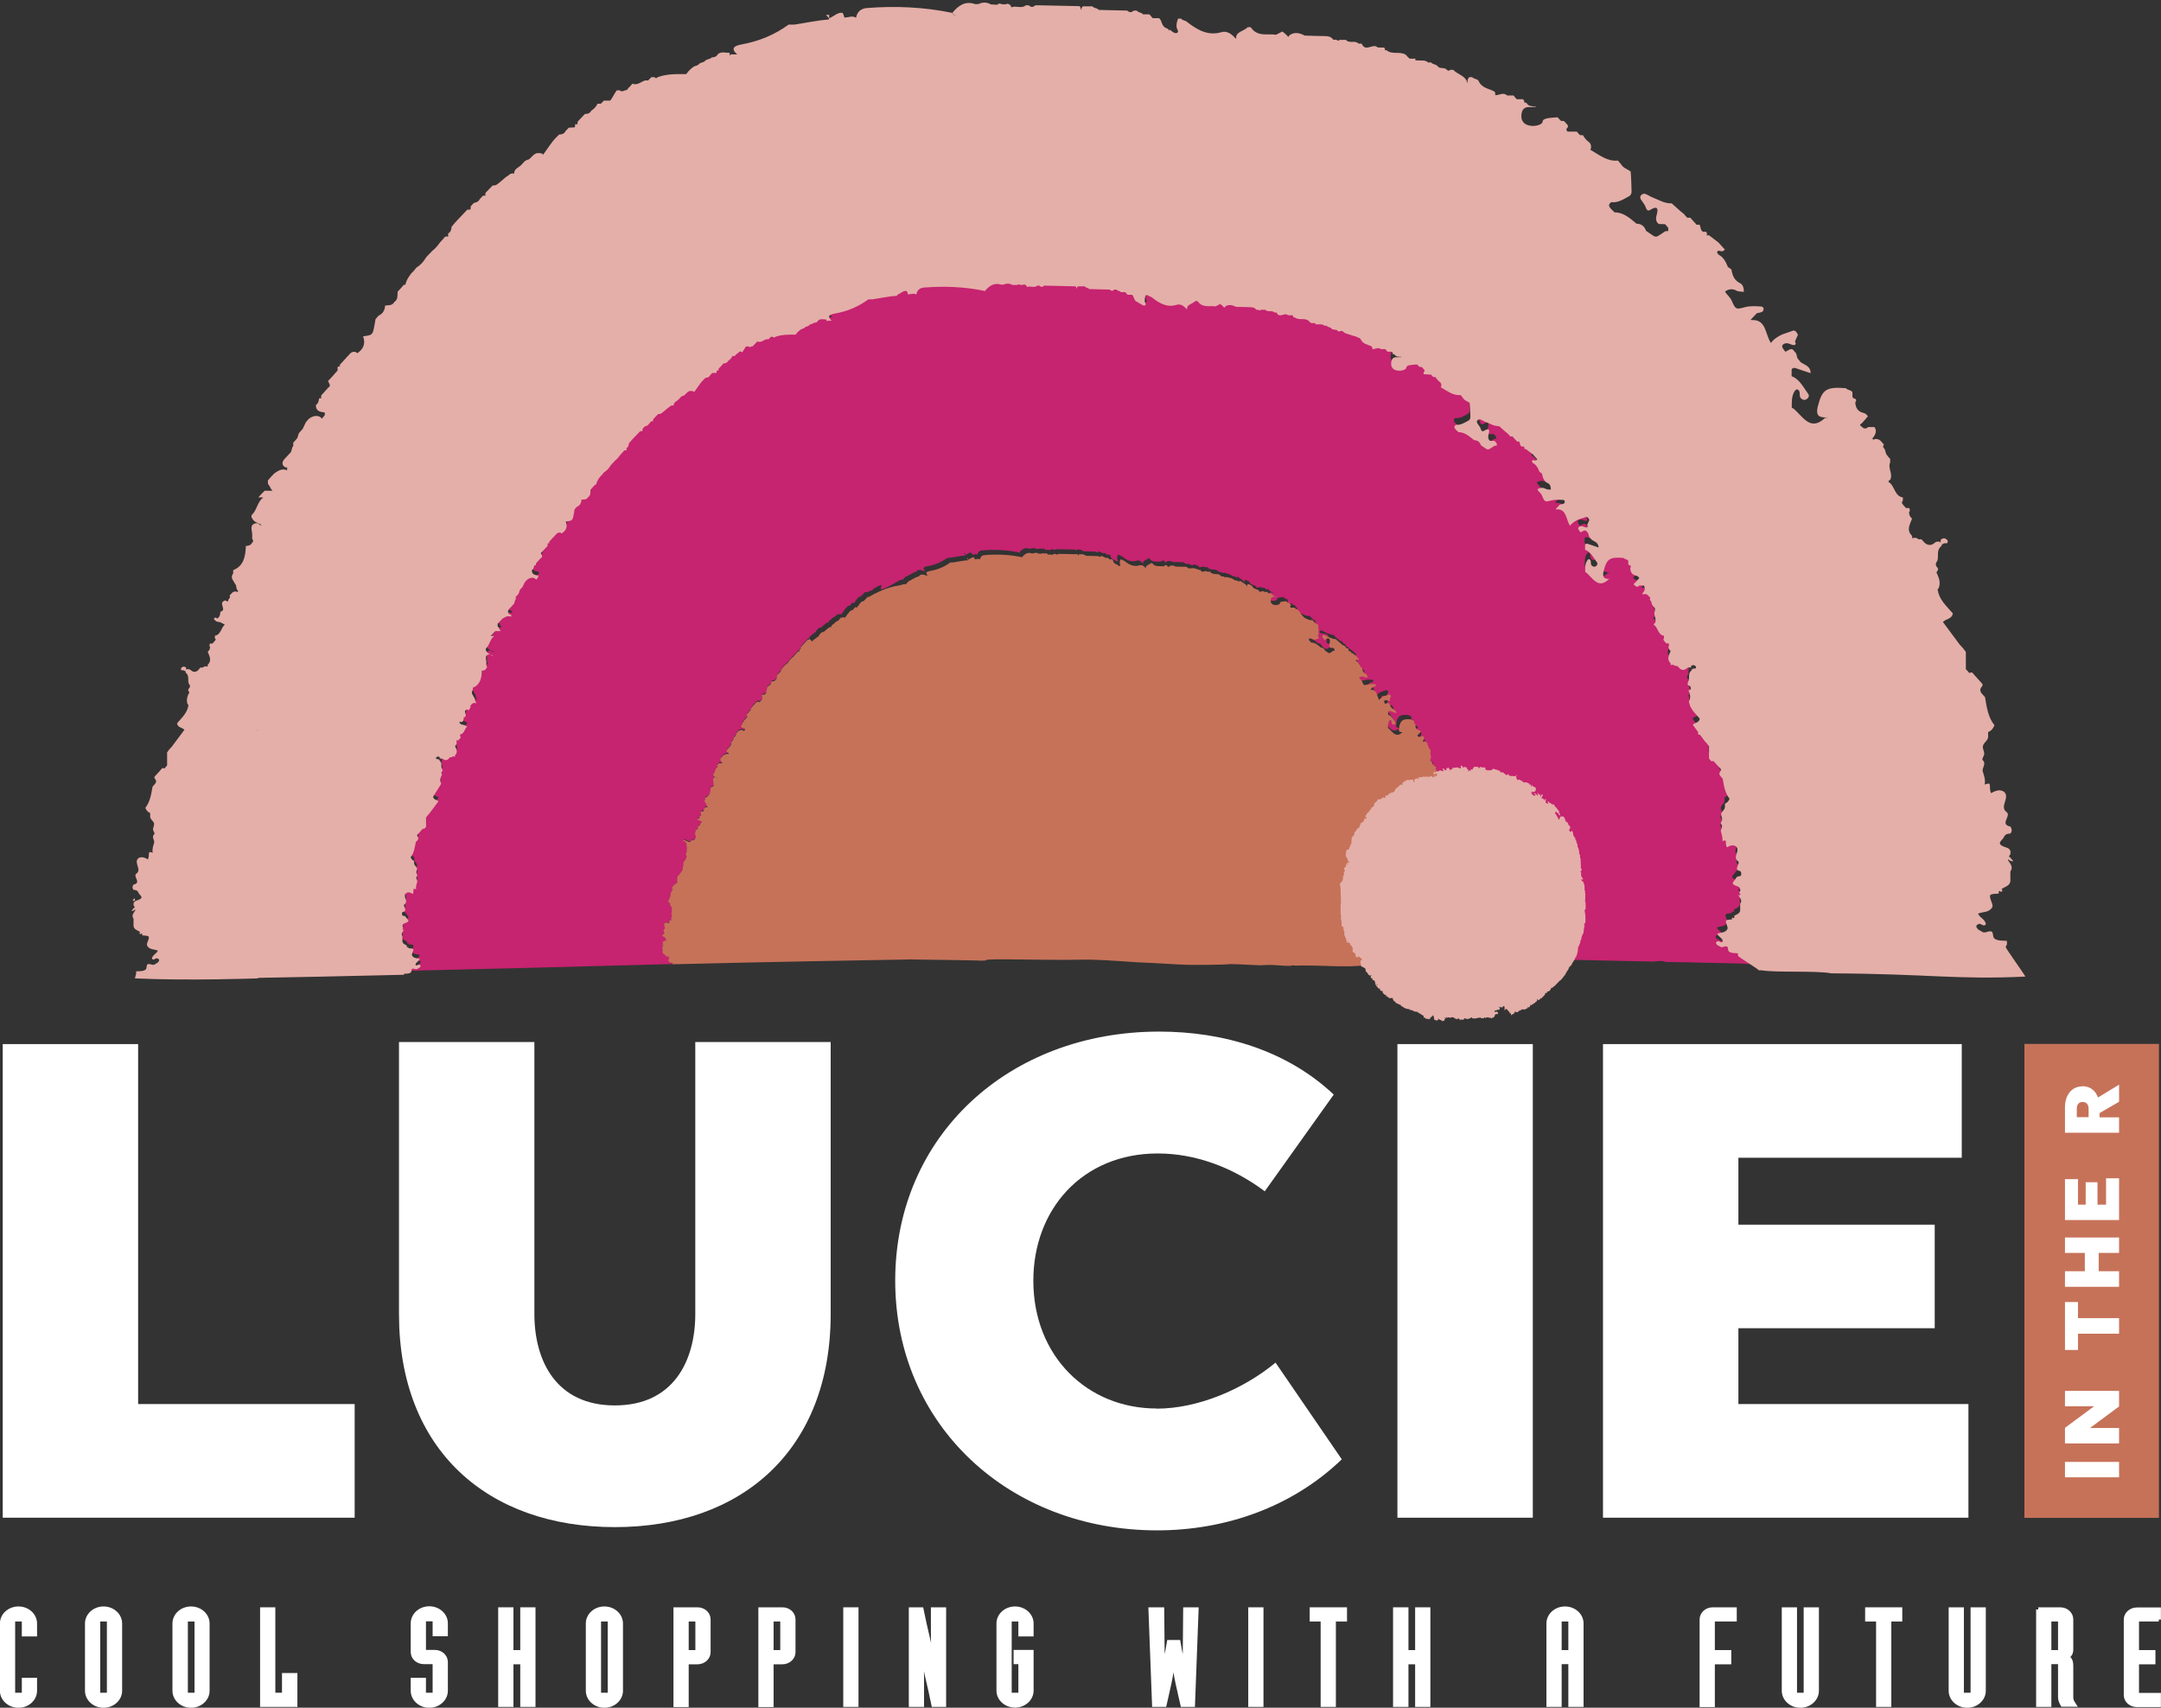 <?xml version="1.0" encoding="UTF-8"?><svg id="Calque_1" xmlns="http://www.w3.org/2000/svg" width="126.25" height="99.77" viewBox="0 0 126.25 99.77"><rect x="0" y="0" width="126.25" height="99.77" fill="#333333" stroke="none"/><path d="M.12,94.85c0-.48.43-.87.96-.87s.96.39.96.87v.63h-.64v-.87h-.64v4.41h.64v-.87h.64v.63c0,.48-.43.87-.96.87s-.96-.39-.96-.87v-3.93Z" fill="#fff" stroke="#fff" stroke-miterlimit="10" stroke-width=".25"/><path d="M6.37,94.61h-.64v4.41h.64v-4.41ZM5.09,94.85c0-.48.43-.87.96-.87s.96.39.96.87v3.93c0,.48-.43.87-.96.87s-.96-.39-.96-.87v-3.93Z" fill="#fff" stroke="#fff" stroke-miterlimit="10" stroke-width=".25"/><path d="M11.49,94.61h-.64v4.41h.64v-4.41ZM10.2,94.85c0-.48.43-.87.96-.87s.96.39.96.87v3.93c0,.48-.43.87-.96.87s-.96-.39-.96-.87v-3.93Z" fill="#fff" stroke="#fff" stroke-miterlimit="10" stroke-width=".25"/><polygon points="15.32 94.03 15.96 94.03 15.96 99.02 16.6 99.02 16.6 97.87 17.25 97.87 17.25 99.6 15.32 99.6 15.32 94.03" fill="#fff" stroke="#fff" stroke-miterlimit="10" stroke-width=".25"/><path d="M24.12,98.15h.64v.87h.64v-1.92h-.64c-.36,0-.64-.26-.64-.58v-1.68c0-.48.43-.87.96-.87s.96.39.96.87v.63h-.64v-.87h-.64v1.92h.64c.36,0,.64.26.64.58v1.68c0,.48-.43.87-.96.87s-.96-.39-.96-.87v-.63Z" fill="#fff" stroke="#fff" stroke-miterlimit="10" stroke-width=".25"/><polygon points="29.23 94.03 29.87 94.03 29.87 96.53 30.52 96.53 30.52 94.03 31.16 94.03 31.16 99.6 30.52 99.6 30.52 97.11 29.87 97.11 29.87 99.6 29.23 99.6 29.23 94.03" fill="#fff" stroke="#fff" stroke-miterlimit="10" stroke-width=".25"/><path d="M35.63,94.61h-.64v4.41h.64v-4.41ZM34.35,94.85c0-.48.43-.87.96-.87s.96.39.96.87v3.93c0,.48-.43.87-.96.87s-.96-.39-.96-.87v-3.93Z" fill="#fff" stroke="#fff" stroke-miterlimit="10" stroke-width=".25"/><path d="M40.11,96.53h.64v-1.92h-.64v1.92ZM39.47,94.03h1.28c.36,0,.64.26.64.58v1.92c0,.32-.29.58-.64.58h-.64v2.5h-.64v-5.57Z" fill="#fff" stroke="#fff" stroke-miterlimit="10" stroke-width=".25"/><path d="M45.07,96.53h.64v-1.92h-.64v1.92ZM44.43,94.03h1.28c.36,0,.64.26.64.58v1.92c0,.32-.29.58-.64.58h-.64v2.5h-.64v-5.57Z" fill="#fff" stroke="#fff" stroke-miterlimit="10" stroke-width=".25"/><rect x="49.39" y="94.03" width=".64" height="5.57" fill="#fff" stroke="#fff" stroke-miterlimit="10" stroke-width=".25"/><path d="M53.22,94.03h.61c.23,1.17.56,2.32.75,3.56h.02c-.03-.47-.09-1.46-.09-1.95v-1.61h.64v5.57h-.61c-.23-1.17-.56-2.32-.75-3.56h-.02c.03.47.09,1.46.09,1.95v1.61h-.64v-5.57Z" fill="#fff" stroke="#fff" stroke-miterlimit="10" stroke-width=".25"/><path d="M58.34,94.85c0-.48.43-.87.96-.87s.96.39.96.87v.63h-.64v-.87h-.64v4.41h.64v-1.92h-.28v-.58h.92v2.25c0,.48-.43.87-.96.87s-.96-.39-.96-.87v-3.93Z" fill="#fff" stroke="#fff" stroke-miterlimit="10" stroke-width=".25"/><path d="M67.24,94.03h.65c0,1,.03,2,.03,3,0,.36-.02.72-.02,1.08h.02c.11-.92.28-1.54.38-2.17h.54c.1.63.27,1.25.38,2.17h.02c0-.36-.02-.72-.02-1.08,0-1,.03-2,.03-3h.65l-.21,5.57h-.6c-.18-.83-.43-1.66-.52-2.85h-.02c-.1,1.19-.34,2.02-.52,2.85h-.6l-.21-5.57Z" fill="#fff" stroke="#fff" stroke-miterlimit="10" stroke-width=".25"/><rect x="73.05" y="94.03" width=".64" height="5.57" fill="#fff" stroke="#fff" stroke-miterlimit="10" stroke-width=".25"/><polygon points="77.28 94.61 76.64 94.61 76.64 94.03 78.57 94.03 78.57 94.61 77.92 94.61 77.92 99.6 77.28 99.6 77.28 94.61" fill="#fff" stroke="#fff" stroke-miterlimit="10" stroke-width=".25"/><polygon points="81.51 94.03 82.16 94.03 82.16 96.53 82.8 96.53 82.8 94.03 83.44 94.03 83.44 99.6 82.8 99.6 82.8 97.11 82.16 97.11 82.16 99.6 81.51 99.6 81.51 94.03" fill="#fff" stroke="#fff" stroke-miterlimit="10" stroke-width=".25"/><path d="M91.11,96.53h.64v-1.92h-.64v1.92ZM90.47,94.85c0-.48.43-.87.96-.87s.96.39.96.87v4.75h-.64v-2.5h-.64v2.5h-.64v-4.75Z" fill="#fff" stroke="#fff" stroke-miterlimit="10" stroke-width=".25"/><path d="M99.42,94.61c0-.32.29-.58.64-.58h1.28v.58h-1.28v1.92h.96v.58h-.96v2.5h-.64v-4.99Z" fill="#fff" stroke="#fff" stroke-miterlimit="10" stroke-width=".25"/><path d="M106.14,98.78c0,.48-.43.87-.96.87s-.96-.39-.96-.87v-4.75h.64v4.99h.64v-4.99h.64v4.75Z" fill="#fff" stroke="#fff" stroke-miterlimit="10" stroke-width=".25"/><polygon points="109.73 94.61 109.09 94.61 109.09 94.03 111.01 94.03 111.01 94.61 110.37 94.61 110.37 99.6 109.73 99.6 109.73 94.61" fill="#fff" stroke="#fff" stroke-miterlimit="10" stroke-width=".25"/><path d="M115.89,98.78c0,.48-.43.87-.96.87s-.96-.39-.96-.87v-4.75h.64v4.99h.64v-4.99h.64v4.75Z" fill="#fff" stroke="#fff" stroke-miterlimit="10" stroke-width=".25"/><path d="M119.72,96.53h.64v-1.92h-.64v1.92ZM119.08,94.03h1.28c.36,0,.64.26.64.58v1.76c0,.27-.13.37-.29.44.16.05.29.17.29.51v1.86c0,.16.07.27.16.41h-.66c-.07-.12-.14-.27-.14-.41v-2.08h-.64v2.5h-.64v-5.57Z" fill="#fff" stroke="#fff" stroke-miterlimit="10" stroke-width=".25"/><path d="M126.12,94.61h-1.28v1.92h.96v.58h-.96v1.92h1.28v.58h-1.28c-.36,0-.64-.26-.64-.58v-4.41c0-.32.29-.58.64-.58h1.28v.58Z" fill="#fff" stroke="#fff" stroke-miterlimit="10" stroke-width=".25"/><path d="M28.64,46.78v-.05s0,.03.01.04h0s-.01.01-.01.01ZM78.65,19.28c-.06-.04-.12-.08-.17-.13-.04,0-.09,0-.13,0-.04.05-.09.05-.13,0-.11-.13-.29-.01-.39-.16h0c-.07-.08-.2-.06-.27-.15h-.13c-.13-.12-.28-.06-.42-.08-.04,0-.08,0-.11,0,0-.02,0-.05,0-.07h-.24s-.1-.09-.16-.15c-.25-.17-.56,0-.81-.19-.03-.01-.06-.01-.09,0,.02-.02.02-.04.01-.07-.02-.03-.03-.05-.05-.05-.09,0-.18,0-.26,0-.19-.2-.5.22-.66-.16-.04,0-.09,0-.13,0-.15-.16-.38.01-.53-.16h-.27s-.09.05-.13,0c-.09,0-.11,0-.13,0-.09-.13-.22-.15-.35-.15-.28,0-.56-.01-.84-.02-.21-.12-.45-.15-.62-.02-.03.02-.05.05-.05.08-.08-.09-.17-.17-.25-.23l-.26.14c-.36-.06-.78.11-1.06-.31-.04,0-.09,0-.13,0-.15.17-.53.19-.48.5-.17-.19-.36-.36-.61-.28-.56.17-.99-.08-1.42-.41-.07-.09-.2-.06-.26-.15-.04,0-.09,0-.13,0,0,.03-.02.06-.03.1-.01-.02-.06.25,0,.34.1.15-.04.22-.2.11-.05-.03-.08-.06-.12-.09-.01.02-.02.03-.03.05,0-.04-.02-.08-.1-.11-.23-.08-.17-.32-.32-.42h-.26c-.04-.06-.09-.1-.13-.15h-.26c-.07-.1-.2-.06-.26-.16-.04,0-.09,0-.13,0-.09.09-.18.09-.27,0l-1.19-.03c-.07-.09-.2-.06-.26-.15h-.4s-.06.08-.06.14h-.01c0-.06-.02-.11-.06-.15l-1.72-.04s-.09,0-.13,0c-.09.09-.18.08-.27,0-.04,0-.08,0-.12,0-.18.16-.41,0-.6.08-.02-.08-.08-.13-.16-.15-.1.03-.2.04-.3,0-.05-.01-.1,0-.13.04h-.27c-.17-.11-.35-.11-.52-.03h-.14c-.4-.14-.69.06-.94.36.06.1.13.13.19.13-.06,0-.14-.03-.2-.14-1.18-.25-2.36-.29-3.55-.2-.24.02-.4.14-.45.41-.06-.04-.12-.05-.19-.05-.1.02-.19.03-.29.04-.05-.07-.03-.19-.11-.2-.18-.02-.28.12-.53.23v-.14s-.08,0-.13,0l.12.14v.05c-.49.04-.97.14-1.46.21h-.23c-.6.43-1.26.7-1.97.82-.28.05-.47.16-.17.42h-.26s-.03.04-.04.06c0-.04,0-.08-.01-.12-.16,0-.33-.07-.48.05-.06.12-.15.14-.26.14-.07.09-.2.05-.27.14-.07.09-.19.06-.26.14-.07.09-.19.06-.26.14-.02.01-.16.11-.27.27-.4,0-.81-.01-1.19.13-.04.05-.09.05-.13,0h-.13c-.04.05-.09.09-.13.14-.04,0-.09,0-.13,0-.18.05-.32.22-.53.13l-.13.14s-.06.05-.08.1c-.04.02-.08.04-.12.05-.07.03-.13.06-.2,0-.04,0-.08,0-.13,0-.08.11-.14.23-.22.35.06.08.04-.02,0,0-.11-.2-.11-.08-.23,0-.09.06-.12.22-.05.06h-.04s-.09.09-.13.14h-.13c-.06.13-.15.22-.26.29-.06.12-.15.14-.26.14-.04.05-.09.09-.13.14.01-.02-.1.11-.13.14-.03.04-.05.08-.04.12,0,0,0,.02,0,.02-.03,0-.07,0-.1,0,0,.04,0,.09-.01.13h-.25s-.13.15-.13.15c-.06.12-.15.14-.26.14-.28.27-.2.18-.67.84-.02-.02-.03-.03-.05-.05-.27-.06-.31.02-.48.19-.06.09-.19.06-.25.15.02-.02-.06.05-.13.14h0c-.11.11-.29.15-.29.35-.09-.01-.17,0-.24.08-.19.11-.33.3-.53.41-.04,0-.09.01-.13.01-.04.05-.09.09-.14.14-.01.01-.05.06-.13.14-.02.02-.06.08-.02.14-.04,0-.07,0-.11,0l-.13.14c-.05.11-.14.15-.25.16l-.13.14s0,.09-.01.14c-.04,0-.09,0-.13,0-.51.55-.42.42-.66.71,0,.12-.04.22-.14.28,0,.05,0,.09,0,.14-.04-.02-.08-.02-.13,0-.08.1-.21.23-.26.3h0c-.08.11-.16.21-.27.29-.23.25-.21.22-.26.28h0c-.1.17-.23.32-.4.42l-.12.15s-.1.09-.14.15c.02-.02-.16.17-.2.42-.02,0-.04,0-.06,0-.17.19-.1.11-.26.29-.02.16.02.33-.14.43-.09.16-.25.13-.39.15-.01.2-.1.34-.27.42l-.13.14c-.13.68-.06.66-.52.72.12.33,0,.54-.24.7,0,0,0-.02-.01-.02-.1-.06-.19-.05-.28.02-.47.51-.38.41-.45.5.02.02.03.05.05.07-.04-.04-.09-.05-.13,0v.14s-.11.12-.13.14c-.01,0,.01,0-.13.14-.03.03-.08.1-.13.14.01.1.15.2,0,.29-.04.05-.09.09-.13.14-.04.04-.08.1-.13.14-.03.04-.05.08-.04.12,0,.01,0,.02.01.03-.03,0-.06,0-.09,0-.01.11-.03.22-.14.28,0,.28.19.29.37.31,0,.04,0,.08,0,.11l-.12.14c-.08-.12-.29-.18-.53,0-.04.05-.08.1-.13.14l-.13.29s-.12.13-.13.14c-.08.08-.05.21-.13.29-.02.01-.08.1-.13.14,0,.05,0,.1,0,.14-.08.07-.05.21-.13.29-.18.19-.28.3-.27.29-.09.13-.07.24.07.32.02,0,.04,0,.06-.01v.14s0,.01,0,.01c0,0,0-.01-.01-.02-.2-.09-.36.03-.52.13,0,0-.06.07-.13.14-.05.05-.08.1-.13.14,0,.05,0,.09,0,.14.08.09.11.21.19.29h-.33s-.13.14-.13.14l-.13.14h.13s.05,0,.07,0c-.24.16-.26.52-.47.71-.03.05-.04.1,0,.15.07.16.22.2.38.27.06.01-.03.04-.05.02-.1-.12-.22-.09-.33,0-.07.14.02.29,0,.44,0,.05,0,.1,0,.14.04.03.05.07.04.1-.01.03-.02.05-.04.05-.06.12-.15.14-.26.14-.01.44-.1.84-.53,1,0,.05,0,.1,0,.15-.08.09-.07.19,0,.29.03.07.08.14.12.2,0,.08.02.15.07.23.01,0,.02,0,.03,0l-.05.05s-.03-.02-.05-.02c-.14-.01-.17.05-.28.18,0,0,.02.01.02.04.01.03,0,.06-.03.07-.03.03-.04.08-.05.12h-.06s-.09-.05-.13,0c-.18.09.15.38-.13.43,0,.12-.03.23-.13.29-.04-.06-.09-.06-.13,0,.06.12.16.15.26.15.06.03.13.07.19.1,0,0,0,0-.01.01-.15.14-.15.42-.4.45,0,.04,0,.07,0,.11,0,0,.02.01.03.04,0,.02,0,.05-.03.07,0-.01-.02.03-.1.11h-.1c-.03.05-.04.1,0,.14h0c0,.08-.03.15-.1.19.07.18.19.36,0,.55,0,.04,0,.06,0,.08-.07-.02-.13-.03-.19.03-.03,0-.06,0-.1,0-.03.04-.07.07-.1.11-.1.08-.2.09-.3,0-.05-.05-.11-.05-.17-.04-.01,0-.02.02-.03.03,0-.03,0-.06,0-.09h0c-.07-.06-.13-.06-.2,0,0,0-.01.01-.02.04,0,.02,0,.05.02.07.03,0,.06,0,.09,0,.02.03.05.03.07.02,0,.01,0,.02,0,.03.04.06.03.05.04.06.14.11.06.29.1.43h0c.05.07.08.14,0,.22-.04.06,0,.1,0,.11,0,0,.02.01.02.03,0,.02,0,.05-.03.07h0c-.06.14-.09.28-.04.43.01.01.02.02.03.03-.49.36-.44.48-.48.77.03.19.22.17.31.27l-.53.71c-.14.15-.08.08-.19.23,0,.03,0,.07,0,.1v.45s-.07.07-.1.11h0s-.06-.01-.1,0c0,.01-.31.34-.3.34,0,0-.01.01-.02.04,0,.02,0,.05.02.07.01.01.1.11,0,.22-.03.04-.07.08-.1.11-.05.31-.1.63-.3.88.04.1.1.18.2.22v.11c-.01.15.12.2.16.3.04.11-.09.23,0,.35.02.03.02.06.03.1-.01.01-.02.02-.03.04-.09.12.05.23.02.34-.04.13-.08.26-.06.4h0c-.16-.05-.15-.05-.16.13,0,.05-.02.1-.03.15,0,0,0,0,0,0-.13-.07-.26-.13-.4-.05-.22.19.18.48-.1.66-.11.13.24.37-.1.44-.06.07-.06.15,0,.22.08,0,.16.02.2.1.03.1.28.2,0,.32-.1.04-.23.06-.2.24.02.02.04.05.04.08-.01,0-.03.01-.04.03-.03.04-.07.08-.1.11.06,0,.12-.02.17-.07,0,0,0,.02,0,.03-.06.11-.19.21-.08.36v.22c-.03.24.17.24.28.34-.04.03-.04.06,0,.09.01,0,.02,0,.02-.01,0-.01.06-.04.05.03,0,0,0,.02,0,.03,0,0,.02,0,.03,0,.29.02.3.02.19.31-.03.08,0,.13.04.18.11.11.27.08.4.14-.06.14-.22.17-.25.34.08.1.15-.04.22-.01.12.04.09.11.01.18-.03.02-.06.03-.09.05-.1.08-.19,0-.28,0-.13,0-.05.18-.15.24-.13.08-.26.05-.38.06v.06c4.65-.11,10.32-.25,15.69-.4.02-.02.03-.03.04-.06-.08-.04-.18-.02-.24-.09-.03-.03-.05-.06-.03-.11.07-.18.06-.18-.11-.19,0,0-.01,0-.02,0,0,0,0-.02,0-.02,0-.04-.03-.03-.03-.02,0,0,0,0-.01,0-.03-.02-.03-.03,0-.05-.07-.06-.19-.06-.17-.21v-.13c-.07-.09.01-.15.05-.22,0,0,0-.01,0-.02-.03.03-.06.04-.1.04.02-.02.04-.05.06-.07,0-.01.02-.02.03-.02,0-.02-.01-.04-.03-.05.15-.02.06-.12.12-.15.18-.07.02-.13,0-.19-.03-.05-.07-.06-.12-.06-.04-.04-.03-.09,0-.13.21-.04,0-.19.06-.27.17-.11-.07-.29.06-.4.09-.05.17-.01.25.03,0,0,0,0,0,0,0-.03.02-.06.02-.09,0-.11,0-.11.1-.08h0c-.02-.09.01-.17.04-.25.02-.07-.07-.13-.01-.21,0,0,.01-.02.02-.02,0-.02,0-.04-.02-.06-.06-.04.08.03.09-.08,0-.05-.08-.09-.08-.09,0-.02,0-.03,0-.05-.03-.06-.11-.1-.1-.18v-.07c-.06-.02-.1-.07-.12-.13.12-.16.15-.35.18-.54.02-.02.04-.05.06-.07.06-.07,0-.12,0-.13-.01-.01-.02-.03-.01-.04,0-.02,0-.02.01-.02,0,0,.18-.2.18-.21.02,0,.04,0,.06,0h0s0,0,0,0c.02-.02.04-.05.06-.07v-.27s0-.04,0-.06c.07-.09.03-.05.12-.14l.19-.26c.07-.21.05-.46.05-.46.09-.1.17-.2.19-.35,0,0-.01-.01-.02-.02-.03-.09-.02-.18.02-.26h0s.02-.03.01-.05c0-.01,0-.02-.01-.02,0,0-.03-.03,0-.07.05-.05.03-.09,0-.14h0c-.03-.09.02-.2-.06-.26,0,0,0,0-.02-.03,0,0,0-.01,0-.02-.01,0-.03,0-.04-.01-.02,0-.04,0-.06,0-.01-.01-.02-.03-.02-.04,0-.01,0-.02.01-.02h0s0,0,0,0c0,0,0,0,0,0,.04-.04.08-.04.12,0h0,0s0,.03,0,.05c0,0,.01-.01.02-.02.04,0,.07,0,.1.03.06.05.12.05.18,0,.02-.02.04-.05.06-.07.02,0,.04,0,.06,0,.03-.04.08-.03.12-.02,0,0,0-.02,0-.05.12-.12.04-.23,0-.34.04-.03.06-.07.06-.12h0s-.02-.06,0-.09h.06c.05-.05.07-.08.06-.07.02-.02.02-.03.02-.05,0-.01-.01-.02-.02-.02,0-.02,0-.04,0-.07.15-.02.15-.19.24-.27,0,0,0,0,0,0-.04-.02-.08-.04-.12-.06-.07,0-.13-.02-.16-.09.03-.03.05-.03.08,0,.07-.04.08-.1.08-.18.17-.03-.03-.21.08-.27.03-.03.05-.03.08,0h.04s.01-.05.03-.07c0-.01.02-.03.02-.05,0-.02-.01-.02-.02-.02.07-.08.09-.11.17-.11.01,0,.02,0,.03.01l.03-.03s-.01,0-.02,0c-.03-.04-.05-.09-.05-.14-.03-.04-.06-.08-.08-.12-.05-.06-.05-.12,0-.18,0-.03,0-.06,0-.09.27-.1.32-.34.32-.61.07,0,.13-.01.16-.09,0,0,.01,0,.02-.03,0-.02,0-.04-.02-.06,0-.03,0-.06,0-.09.01-.09-.05-.18,0-.27.07-.05.14-.07.2,0,0,0,.06,0,.03-.01-.1-.04-.19-.07-.23-.16-.02-.03-.02-.06,0-.09.01-.01.02-.03.03-.04.05.04.04-.01.08-.09.04-.07-.02-.08.04-.11.09-.04.01-.19.03-.07.03-.05.06-.09.11-.12-.01,0-.03,0-.04,0h-.08s.08-.09.08-.09l.08-.09h.2s-.07-.12-.12-.18c0-.03,0-.06,0-.09.03-.02.05-.06.08-.09.05-.05.08-.08.08-.09.1-.06.19-.14.32-.08,0,0,0,0,0,0h0s0-.09,0-.09c-.01,0-.02,0-.04,0-.09-.05-.1-.11-.04-.19,0,0,.05-.06.16-.18.05-.04.03-.13.08-.17v-.09s.07-.08.08-.09c.05-.05.03-.13.08-.18,0,0,.05-.06.08-.09l.08-.18s.05-.06.08-.09c.15-.11.28-.08.33,0l.07-.09s0-.05,0-.07c-.11-.02-.23-.02-.23-.19.06-.03.08-.1.08-.17.02,0,.04,0,.06,0,0,0,0-.01,0-.02,0-.02,0-.05.02-.07.03-.03.06-.06.08-.09.03-.03.06-.05.08-.09.09-.06,0-.12,0-.18.03-.03.06-.07.08-.09.09-.09.07-.09.08-.09.01-.02.09-.09.08-.09v-.09s.06-.03.08,0c0-.01-.02-.03-.03-.04.04-.06-.01,0,.27-.31.05-.05.11-.05.17-.02,0,0,0,0,0,.01.15-.1.23-.23.15-.43.28-.04.24-.02.32-.44l.08-.09c.11-.05.16-.13.17-.26.09,0,.18.01.24-.09.1-.06.08-.17.08-.26.1-.11.06-.06.16-.18.01,0,.03,0,.04,0,.03-.15.14-.27.13-.26.02-.03.05-.06.08-.09l.08-.09c.11-.06.18-.15.25-.26h0s.02-.02.16-.17c.07-.05.12-.11.17-.18h0s.11-.12.16-.18c.03-.01.05-.01.08,0,0-.03,0-.06,0-.08.06-.03.08-.1.09-.17.15-.18.09-.1.4-.44.03,0,.05,0,.08,0,0-.02,0-.04,0-.07-.04-.02.24-.2.24-.21-.01-.06-.22.09-.22.08.1-.02.17-.06.22-.08l.08-.08s.04,0,.07,0c-.02-.04,0-.08.01-.09.05-.05.07-.08.08-.09.03-.03.06-.05.08-.08.03,0,.05,0,.08,0,.12-.06.21-.18.32-.25.04-.05.09-.06.15-.05,0-.12.11-.15.18-.21h0c.04-.05.09-.1.08-.08.04-.06.12-.03.15-.09.04-.04.07-.07.1-.09-.01-.09.06.02.09.01.07-.03.03-.11.08-.04.01,0,.02,0,.03,0,.01,0,.02.02.03.03.29-.4.24-.35.41-.51.07,0,.13-.02.16-.09l.08-.09h.15s0-.06,0-.09c.02,0,.04,0,.06,0,0,0,0,0,0-.01,0-.02,0-.05.02-.07.02-.02.09-.1.08-.09.03-.03.06-.06.08-.09.07,0,.13-.01.16-.08.07-.04.12-.1.16-.18h.08s0,0,0,0c0-.02.09,0,.11-.02.27-.13.32-.1.35-.18-.07-.09.07.01.22-.15.21-.05.31-.17.21.04-.15.33.53-.07,1.11-.41.1-.02.17-.03.18-.03.07-.1.15-.16.16-.17,0-.01.02-.02.03-.02,0,0,.01,0,.02,0,.04-.02.09-.02.12-.06.04-.05.12-.03.16-.09.05-.02.07-.03.07-.04.03,0,.07-.02.09-.05.07,0,.13-.02.16-.09.09-.07.2-.03.3-.03,0,.03,0,.05,0,.07,0-.01.02-.02.02-.03h.16c-.19-.16-.07-.23.1-.26.44-.07.84-.24,1.21-.5h.14c.3-.04.59-.11.89-.13v-.03s-.07-.09-.07-.09c.03,0,.05,0,.08,0v.09c.15-.07.22-.15.33-.14.05,0,.04.08.07.12.06,0,.12-.02.18-.03.04,0,.08,0,.12.03.03-.16.13-.24.27-.25.73-.06,1.45-.03,2.17.12.04.07.09.08.13.08-.04,0-.08-.02-.12-.08.15-.19.33-.31.58-.22h.09c.11-.05.21-.05.32.01h.16s.05-.03.08-.02c.06.03.12.02.18,0,.05,0,.09.04.1.09.12-.05.26.05.37-.05.02,0,.05,0,.08,0,.06.05.11.06.17,0,.03,0,.05,0,.08,0l1.05.02s.03.06.04.09h0s.02-.06.04-.09h.24c.04.06.12.04.16.1l.73.02c.05.06.11.06.16,0,.03,0,.05,0,.08,0,.04.06.12.04.16.09h.16s.06.06.08.09h.16c.09.06.05.21.19.26.05.02.06.04.06.06,0,0,.01-.02.02-.03.02.02.04.04.07.06.1.07.18.02.12-.07-.04-.05,0-.22,0-.21,0-.02.01-.05.02-.06.03,0,.05,0,.08,0,.04.06.12.04.16.09.26.2.53.36.87.25.15-.05.27.06.37.17-.03-.19.2-.2.29-.3.03,0,.05,0,.08,0,.17.26.43.16.65.19l.16-.08c.05.04.11.08.15.14,0-.02.01-.03.03-.05.1-.08.25-.06.38.01.17,0,.34,0,.52.01.08,0,.16.01.21.09.01,0,.03,0,.08,0,.03.03.05.03.08,0h.02s.09.04.13.05c.27.12.04-.05.21,0,.05,0,.09,0,.13.05.03,0,.05,0,.08,0,.1.23.29-.02.4.1.05,0,.11,0,.16,0,0,0,.02,0,.03.03,0,.01,0,.03,0,.04.02,0,.03,0,.05,0,.15.12.34.02.49.12.04.04.07.07.1.09h.15s0,.03,0,.05c.02,0,.04,0,.07,0,.09.01.18-.02.26.05h.08c.04.06.12.04.16.09h0c.06.09.18.02.24.1.03.03.05.03.08,0,.03,0,.05,0,.08,0,.09.1.24.13.32.25.02.03.02.06.04.09,0-.06,0-.12.04-.16.03,0,.05,0,.08,0,.04.05.12.04.16.09.08.19.26.19.41.27.02.03.03.06.02.09.1.01.2-.09.31,0h.16s.05.06.08.09h.16s.03.06.04.09c.02,0,.03,0,.05,0,.06.1.15.09.24.09,0,0,0,0,0,.01-.03,0-.06,0-.09,0,0,.03-.27-.09-.28.23,0,.36.54.28.54.15,0-.1.2-.1.34-.11.01,0,.03,0,.04,0,.03.03.06.06.08.09.03,0,.05,0,.08,0,.05.05.09.1.08.09,0,0,.01.01.02.03,0,.02,0,.04-.02.06,0,0-.01,0-.02.03,0,.02,0,.04.02.06h0s.24.01.24.01c.02.03.05.06.08.09.03,0,.05,0,.08,0,.06.1.13.16.15.17,0-.02,0-.03,0-.06.01-.21-.09.29.24.38.11.03.04-.05,0,0,.15.09.31.17.49.15l.08.09c.06.1.16.13.24.18.02.03.03.47.03.51,0,.07-.02.1-.07.13,0,0,0,0,0,0,.04.17-.2.16-.25.12-.06.02-.12.03-.18.02-.13.09-.02.16.08.26.23,0,.39.15.56.29.12,0,.2.06.24.18.29.2.2.2.49.01.02,0,.05,0,.07,0,0-.03,0-.05,0-.08l-.08-.09s-.16,0-.16,0c-.1-.08-.07-.17-.04-.27.01-.04.01-.07,0-.1,0,0,0,0,0,0-.09.08.22-.09-.01-.15-.14-.04.13-.1,0,0,0,0-.17.15,0,0-.03-.07-.37-.07-.41-.13-.01-.02,0-.07,0-.08.03-.02.07-.05.1-.04.06.02.12.06.18.09.16.06.32.16.5.16,0,0,.03.03.08.07.01-.02.08.11.1.09.12-.15-.01-.2,0,0,0,.06.09.02.06.05.03.02.06.05.08.06.03.03.05.06.08.09.03,0,.05,0,.08,0,.01.02.15.16.16.18.03,0,.05,0,.08,0,.02.06.02.14.08.18.03,0,.05,0,.08,0,.03.03.03.06.02.09.02,0,.04,0,.06,0,0,0,0,0,0,0l.24.18s.02.02.16.18c-.02.01-.04.04-.07.04-.04,0-.09-.03-.11,0-.04.04,0,.08.04.1.12.07.17.19.22.31.03.03.09.05.09.08.02.15.07.26.21.33.08.04.1.13.1.22-.06,0-.14,0-.19-.03-.11-.06-.2-.04-.29.02.04.09.13.14.17.24.09.22.11.23.33.17.14-.04.29-.03.43-.02.02,0,.05.03.05.05,0,.05-.02.08-.06.09-.04.01-.08.02-.11.02l-.16.17s.05,0,.08,0c.32.01.3.37.44.59.08-.11.18-.17.29-.22l.24-.08c.09-.05.12.03.16.09l-.08.18s.01.01.02.03c0,.02,0,.04-.02.06-.09.01-.17-.08-.27-.03-.1.05-.05.11.02.21.08-.02.16-.14.24,0,.06.04.04.13.08.18.03.03.05.06.08.09.1.07.24.1.24.27-.13-.04-.25-.08-.38-.13-.04-.01-.08,0-.1.03v.18c.21.08.3.29.43.46.03.04,0,.08-.03.11-.05.04-.09.04-.15,0-.07-.05-.04-.13-.06-.2,0-.02-.04-.05-.06-.05-.02,0-.05.02-.06.04-.08.13-.08.28-.08.42,0,0,0,.01,0,.02,0,0,0-.02,0-.02.25.19.44.63.83.26.02-.02.05,0,.06-.01-.12,0-.21,0-.25-.08-.1.06,0,.02,0,0,0-.1.03-.14.01-.23-.01-.05-.05-.01,0,0,.1-.39.21-.48.71-.44.04.05.12.04.16.09.03.06-.04.17.08.18,0,0,.01.01.02.03,0,.02,0,.04-.02.06,0,.15.07.24.2.27.05.01.09.04.12.09-.03.02-.05.06-.08.09-.03.03-.06.06-.08.09-.06.03-.06.06,0,.09.05.06.11.06.16,0h.16c.07.11.02.2-.04.28,0,0-.02,0-.03,0l.04.04s.03-.01.04-.02c.12,0,.14.04.23.14,0,0-.01,0-.02.03,0,.03,0,.05.02.06.05.05.03.13.08.18,0,0,.05.06.08.09v.09c-.07.15.08.3,0,.44-.06.03-.06.06,0,.09.12.11.13.34.32.36v.09s-.01,0-.02.03c0,.02,0,.04.02.06,0,0,.02.02.08.09h.08s.03.08,0,.12h0s0,.01,0,.02c.02,0,.04,0,.04-.04.01-.07-.04-.05-.05.02-.02.09,0,.02.08.15,0,0,0,0,0,0,0,0,0,0,0,0-.05.15-.16.29,0,.44,0,.03,0,.05,0,.06.06-.02.11-.02.16.03.03,0,.05,0,.08,0,.03.03.06.06.08.09.08.07.16.07.24,0,.04-.04.09-.04.14-.03,0,0,.02.01.03.02,0-.02,0-.05,0-.07h0c.05-.05.11-.05.16,0h0,0s0,0,0,0c0,0,.01,0,.02.03,0,.02,0,.04-.02.06-.03,0-.05,0-.08,0-.02.02-.04.03-.06.02,0,0,0,.02,0,.03-.03.05-.02.04-.03.05-.11.09-.05.24-.08.35,0,0,0,0,0,0h0c-.04.06-.06.12,0,.18.04.05,0,.08,0,.09,0,0-.01,0-.02.03,0,.02,0,.04.02.06h0c.05.11.08.23.03.35,0,0-.02.02-.03.02.04.27.23.43.39.62-.02.15-.18.13-.25.22l.43.57c.11.12.06.06.16.19,0,.03,0,.05,0,.08v.36s.05.06.08.09h0s.05,0,.08,0c0,0,.25.28.24.27,0,0,.01,0,.02.03,0,.02,0,.04-.02.06-.01.01-.08.09,0,.18.03.03.06.06.08.09.04.25.08.51.24.71-.03.08-.08.14-.16.17v.09c.01.12-.09.16-.13.25-.04.09.08.19,0,.29-.02.02-.02.05-.03.08,0,.01.02.02.03.03.08.1-.04.18-.01.28,0,.02.05.29.06.31.13.56.06.16.09.32,0,.01,0,0,.04,0,.04,0,0-.11.02-.07,0,0,0,0,0,0,.1-.05.21-.11.33-.04.18.15-.14.39.08.53.09.1-.19.3.08.36.05.06.05.12,0,.18-.07,0-.13.01-.16.08-.02.08-.23.17,0,.26.08.03.19.05.16.19-.02.02-.03.04-.04.07.01,0,.02,0,.04.02.03.03.05.06.08.09-.05,0-.1-.01-.14-.05,0,0,0,.02,0,.02.05.09.15.17.06.29v.18c.02.19-.14.2-.23.27.03.02.03.05,0,.07-.01,0-.02,0-.02-.01,0,0-.05-.03-.04.03,0,0,0,.02,0,.02,0,0-.01,0-.02,0-.24.02-.24.02-.15.25.03.07,0,.11-.04.15-.09.09-.22.07-.32.12.05.11.18.14.2.27-.06.08-.12-.03-.18,0-.1.04-.07.09,0,.15.02.01.05.02.07.04.08.07.15,0,.23,0,.11,0,.04.15.12.19.1.06.21.04.31.05v.09s0,.02,0,.03c.67,0,1.69-.04,2.31,0,0,0,5.87.12,7.98.17,0,0,0-.01,0-.01.15-.03.64-.04.61.03l1.11.02s.12,0,.11,0c.9.02,1.79.04,2.69.06.4,0,.81.03,1.21.05.15,0,.31,0,.46-.02.09-.04-1.32-.75-1.34-.84v-.14c-.17-.02-.34.02-.51-.09-.13-.08-.02-.32-.19-.32-.12,0-.24.11-.37,0-.03-.03-.08-.04-.12-.06-.1-.09-.15-.18.02-.24.09-.03.19.14.29.02-.03-.22-.24-.26-.33-.45.17-.08.38-.05.53-.19.07-.07.1-.13.06-.24-.15-.38-.14-.38.25-.41.01,0,.02,0,.03-.01-.01-.01,0-.04-.01-.04,0-.09.07-.06.07-.04,0,.01.01.02.03.02.06-.04.07-.08.01-.12.15-.12.41-.13.37-.44v-.29c.14-.21-.02-.33-.1-.48,0-.01,0-.03.01-.04.06.06.14.08.22.09-.04-.05-.09-.1-.13-.15-.02-.02-.04-.03-.06-.04,0-.04.03-.08.06-.11.05-.24-.13-.27-.26-.32-.38-.15-.05-.28,0-.42.06-.12.16-.14.27-.14.08-.1.07-.19,0-.29-.45-.09.01-.42-.13-.58-.37-.24.16-.62-.13-.87-.19-.11-.36-.03-.53.06,0,0,0,0,0,0-.02-.07-.04-.13-.05-.2-.01-.23,0-.23-.21-.17h0c.03-.19-.02-.36-.08-.54-.05-.15.14-.29.02-.45-.01-.02-.03-.03-.04-.05.02-.04.02-.09.05-.13.11-.16-.07-.32-.01-.47.06-.14.23-.21.21-.4v-.15c.13-.05.22-.15.27-.29-.27-.34-.32-.76-.4-1.17-.05-.05-.09-.1-.13-.15-.13-.15-.02-.27,0-.29.03-.03.03-.06.03-.1,0-.03-.02-.05-.03-.05.02,0-.39-.43-.4-.44-.05-.01-.1,0-.14.02h0s0-.02,0-.02c-.04-.05-.08-.1-.13-.15v-.59s0-.09,0-.13c-.15-.21-.07-.11-.26-.31l-.25-.34c-.08-.02-.13-.09-.12-.16l-.32-.43c.12-.14.37-.11.41-.36-.26-.31-.57-.57-.64-1.02.01-.01.03-.02.04-.04.08-.2.04-.39-.05-.57h0s-.01-.02-.02-.03c-.02,0-.08-.02-.06-.01.31.12.47-.21.05-.28-.08-.09-.05-.18.02-.26.06-.19-.04-.43.14-.58,0-.01,0,0,.05-.07,0-.02,0-.03,0-.04.03.02.06,0,.09-.03.04,0,.08,0,.12,0,.03-.03.04-.06.03-.09,0-.03-.02-.05-.03-.05-.09-.09-.17-.09-.26,0h0s0,.08,0,.11c-.01-.01-.03-.02-.04-.03-.08-.01-.16-.01-.22.06-.13.11-.26.1-.4,0-.05-.05-.09-.1-.14-.15-.04,0-.08,0-.13,0-.08-.08-.16-.08-.26-.05,0-.02,0-.05,0-.1-.26-.25-.09-.49,0-.73-.09-.06-.12-.15-.13-.25h0c.05-.06.04-.13,0-.19h-.13c-.11-.11-.14-.17-.13-.15-.03-.03-.04-.06-.03-.1.01-.03.02-.05.03-.05v-.15c-.32-.04-.33-.41-.53-.59-.09-.05-.09-.1,0-.15.13-.24-.12-.49,0-.73v-.15c-.06-.05-.14-.16-.13-.15-.08-.08-.06-.21-.13-.29-.02-.02-.05-.05-.03-.1.01-.03.02-.05.03-.05-.15-.17-.19-.25-.38-.23-.02,0-.04.02-.06.03l-.06-.07s.03,0,.04,0c.1-.14.18-.28.07-.46h-.26c-.09.08-.18.08-.26-.01-.09-.05-.09-.1,0-.15.04-.05.09-.1.13-.14.05-.05.08-.11.13-.14-.05-.08-.11-.13-.2-.15-.22-.05-.32-.2-.33-.44.03-.03.04-.06.03-.1,0-.03-.02-.05-.03-.05-.19-.02-.08-.2-.13-.29-.08-.09-.19-.06-.26-.15-.82-.07-.99.07-1.16.74-.12.47.1.49.39.49-.01.03-.07,0-.1.02-.64.61-.95-.13-1.36-.43,0,.01,0,.02-.01.04,0-.02,0-.03,0-.03,0-.24-.01-.49.12-.69.02-.03.06-.07.1-.07.03,0,.08.04.09.08.04.1-.02.24.1.32.09.06.16.05.24-.01.05-.05.09-.12.04-.19-.21-.28-.36-.62-.7-.75v-.29c.05-.06.1-.07.17-.05.21.07.41.14.62.21,0-.29-.23-.34-.4-.45-.04-.05-.09-.1-.13-.15-.07-.08-.03-.23-.13-.29-.13-.23-.26-.04-.4,0-.11-.16-.21-.26-.04-.34.16-.07.29.08.43.06.03-.03.04-.06.03-.1-.01-.03-.02-.05-.03-.05l.13-.29c-.06-.11-.12-.23-.26-.15l-.4.13c-.17.09-.34.18-.47.36-.24-.36-.19-.93-.72-.96-.04,0-.09,0-.13,0l.26-.28c.06-.01.13-.02.19-.04.06-.02.11-.08.09-.16,0-.03-.05-.08-.08-.08-.24-.01-.47-.03-.7.03-.36.1-.39.09-.54-.27-.07-.16-.21-.24-.28-.39.15-.1.3-.13.48-.03.09.05.21.03.31.05,0-.15-.03-.3-.16-.37-.22-.11-.31-.3-.35-.54,0-.05-.1-.09-.15-.13-.09-.2-.18-.39-.36-.5-.06-.03-.12-.1-.06-.17.03-.03.12.02.18.01.04,0,.07-.04.11-.07-.23-.26-.22-.24-.27-.3l-.4-.3s0,0,0,0c-.03,0-.06,0-.09,0,.02-.05.01-.1-.03-.15-.04,0-.09,0-.13,0-.1-.07-.09-.19-.13-.29-.04,0-.09,0-.13,0-.02-.03-.24-.27-.27-.29-.04,0-.09,0-.13,0-.04-.05-.09-.1-.13-.15-.17-.12-.53-.47-.53-.45-.29.01-.55-.15-.82-.25-.1-.04-.2-.11-.3-.15-.05-.01-.12.03-.16.07-.02.02-.03.1-.01.13.07.12.17.22.21.35.08.23.17.12.29.07.18-.08.24-.02.19.19-.04.17-.1.32.07.45,0,0,.22,0,.26,0h0s0,0,0,0h0s.13.15.13.15c0,.04,0,.09,0,.13-.04,0-.08,0-.12,0-.48.31-.32.3-.8-.02-.07-.2-.2-.3-.4-.3-.28-.23-.54-.48-.92-.47-.16-.16-.35-.29-.14-.43.27.04.49-.11.72-.24.08-.05.12-.11.12-.22,0-.06-.02-.79-.05-.83-.14-.09-.3-.13-.4-.3l-.13-.15c-.44.05-.78-.24-1.15-.45,0-.01.02-.03.02-.04.02-.1.01-.19-.06-.26.02,0-.15-.08-.26-.3-.04,0-.09,0-.13,0-.04-.05-.09-.09-.13-.14h-.4s0-.02,0-.02c-.03-.03-.05-.06-.04-.09,0-.03.02-.05.03-.05.03-.03.03-.06.03-.09,0-.03-.02-.05-.03-.05.02.01-.05-.06-.14-.15-.04,0-.08,0-.13,0-.05-.05-.09-.09-.14-.14-.02,0-.05,0-.07,0-.24.02-.56.02-.56.18,0,.21-.9.34-.88-.24.01-.51.45-.32.45-.37.06,0,.11,0,.15,0,0,0,0-.01-.01-.02-.14-.01-.3.01-.4-.16-.03,0-.05,0-.08,0,0-.05-.02-.1-.06-.15h-.26c-.04-.06-.09-.1-.13-.15h-.26c-.17-.15-.33,0-.5-.01.02-.05,0-.1-.03-.15-.23-.13-.53-.13-.66-.45-.07-.09-.2-.06-.27-.15-.02,0-.04,0-.06,0" fill="#c62370" stroke-width="0"/><path d="M47.27,37.31s0,.04,0,.06c-.03,0-.05,0-.08,0-.31.34-.26.26-.4.44,0,.07-.02.13-.09.17,0,.03,0,.06,0,.08-.02-.01-.05,0-.08,0-.05.06-.13.14-.16.18h0c-.05.07-.1.13-.17.17-.14.15-.13.13-.16.17h0c-.06.11-.14.2-.25.26l-.08.09s-.06.06-.08.09c.01,0-.1.11-.13.26-.01,0-.03,0-.04,0-.1.12-.06.07-.16.18,0,.1.01.2-.08.26-.06.1-.15.08-.24.09,0,.12-.06.21-.17.26l-.08.09c-.08.42-.04.4-.32.44.08.2,0,.33-.15.43,0,0,0,0,0-.01-.06-.04-.12-.03-.17.02-.29.31-.23.25-.27.31,0,.01.02.03.03.04-.02-.03-.05-.03-.08,0v.09s-.07.07-.08.09c0,0,0,0-.08.09-.02.02-.05.06-.08.09,0,.06.09.12,0,.18-.02.03-.05.06-.08.09-.02.02-.05.06-.08.09-.02.02-.03.05-.02.07,0,0,0,.02,0,.02-.02,0-.04,0-.06,0,0,.07-.02.14-.08.17,0,.17.12.18.23.19,0,.02,0,.05,0,.07l-.07.09c-.05-.08-.18-.11-.33,0-.03.03-.05.06-.08.09l-.08.18s-.07.08-.08.09c-.05.05-.03.13-.08.18,0,0-.05.06-.08.09v.09s-.03.13-.08.17c-.11.12-.17.18-.16.18-.06.08-.04.15.04.19.01,0,.03,0,.04,0v.08s0,0,0,0c0,0,0,0,0,0-.12-.05-.22.02-.32.08,0,0-.04.04-.08.09-.03.03-.05.06-.08.09v.09c.05.06.07.13.12.18h-.2s-.08.08-.08.08l-.08.09h.08s.03,0,.04,0c-.05.03-.08.08-.11.12,0,.02,0-.04,0,0,0,0-.1.1-.06.13l-.03.04c-.04.06-.03.13-.06.11,0,.01-.02.03-.03.04-.02.03-.02.06,0,.09.04.1.13.12.23.16.03,0-.02.02-.03.01-.06-.08-.14-.06-.2,0-.05.09.01.18,0,.27,0,.03,0,.06,0,.09.02.02.03.04.02.06,0,.02-.02.03-.02.03-.03.07-.09.08-.16.09,0,.27-.06.51-.32.61,0,.03,0,.06,0,.09-.05.06-.05.12,0,.18.02.04.05.08.08.12,0,.05.01.09.05.14,0,0,.01,0,.02,0l-.03.03s-.02,0-.03-.01c-.09,0-.11.03-.17.11,0,0,.01,0,.02.02,0,.02,0,.04-.02.05-.02.02-.03.05-.03.07h-.04s-.05-.03-.08,0c-.11.06.09.23-.08.26,0,.07-.02.14-.08.18-.03-.03-.05-.03-.08,0,.03.07.09.09.16.09.04.02.08.04.12.06,0,0,0,0,0,0-.09.08-.1.26-.24.27,0,.02,0,.04,0,.07,0,0,.01,0,.02.02,0,.02,0,.03-.02.04,0,0-.01.02-.06.07h-.06s-.02.06,0,.09h0s-.02.09-.06.12c.04.11.12.22,0,.34,0,.03,0,.04,0,.05-.04-.01-.08-.02-.12.02-.02,0-.04,0-.06,0-.02.02-.04.05-.06.07-.06.05-.12.05-.18,0-.03-.03-.07-.03-.1-.03,0,0-.01,0-.02.01v-.05s-.08-.04-.12,0c0,0,0,0-.01.02,0,.02,0,.03.02.04.02,0,.04,0,.06,0,.02.02.03.02.04.01,0,0,0,.01,0,.02.02.04.02.03.02.03.08.07.04.18.06.27h0s.05.09,0,.13c-.03.04,0,.06,0,.07,0,0,.01,0,.02.02,0,.01,0,.03-.02.04h0c-.04.09-.06.17-.02.26,0,0,.01.01.02.02-.02.15-.1.25-.19.35.01.02,0,.13,0,.15,0,0-.04.11-.05.31l-.19.26c-.09.09-.05.05-.12.14,0,.02,0,.04,0,.06v.27s-.04.05-.06.07h0s-.04,0-.06,0c0,0-.19.21-.18.21,0,0,0,0-.01.02,0,.01,0,.03.01.04,0,0,.06.06,0,.13-.02.02-.04.05-.06.07-.03.19-.06.38-.18.54.02.06.06.11.12.13v.07c0,.09.07.12.1.18,0,.02,0,.03,0,.05v.17s0,.04.01.06c0,0-.01.02-.02.02-.06.07.03.14.01.21-.02.08-.05.16-.04.25h0c-.1-.03-.09-.03-.1.08,0,.03-.01.06-.02.09,0,0,0,0,0,0-.08-.04-.16-.08-.25-.03-.13.12.11.29-.06.4-.07.08.15.23-.06.27-.03.05-.04.09,0,.13.05,0,.1,0,.12.06.02.06.17.12,0,.19-.06.02-.14.04-.12.15.01.01.02.03.03.05,0,0-.02,0-.03.02-.02.02-.04.05-.06.07.04,0,.08-.01.1-.04,0,0,0,.01,0,.02-.04.07-.11.13-.05.22v.13c-.02.15.1.15.17.21-.03.02-.02.04,0,.05,0,0,.01,0,.01,0,0,0,.04-.02.03.02,0,0,0,.01,0,.02,0,0,.01,0,.02,0,.18.01.18.01.11.19-.02.05,0,.08.03.11.07.07.17.05.24.09-.01.02-.03.04-.04.06,5.34-.14,13.8-.28,13.78-.28-.05,0-.09.01,0,0,.19-.02.24,0,.32,0,.05,0,3.95.05,3.95.07.15,0,.28-.01.28-.03.02-.12,3.31.02,5.55-.03.81-.02,1.95.06,3.22.15.13,0,1.87.09,2.48.13.98.06,2.92,0,2.91-.01-.05-.04,1.25.03,1.82.06.14,0,.28-.02.43-.02,0,0,0,0,0,0,.45-.02.95.07,1.4.05,0-.04.24-.03.23-.01,1.05-.04,2.1.05,3.15.04,2.57-.14,5.15-.22,7.74-.23,0,0,0-.02,0-.03v-.09c-.1-.01-.21.01-.31-.05-.08-.05,0-.19-.12-.19-.08,0-.15.07-.23,0-.02-.02-.05-.03-.07-.04-.06-.06-.09-.11,0-.15.06-.02.12.09.18,0-.02-.13-.15-.16-.2-.27.11-.05.23-.03.32-.11.04-.04.06-.08.04-.15-.09-.23-.09-.23.15-.25,0,0,.01,0,.02,0,0,0,0-.02,0-.02,0-.05.04-.03.04-.03,0,0,0,.01.02.01.04-.02.04-.05,0-.07.09-.07.25-.08.23-.27v-.18c.09-.13-.01-.2-.06-.29,0,0,0-.02,0-.02.04.04.08.05.14.05-.03-.03-.05-.06-.08-.09-.01-.01-.02-.02-.04-.02,0-.03.02-.05.04-.07.03-.15-.08-.16-.16-.19-.23-.09-.03-.17,0-.26.04-.07.1-.08.16-.08.05-.06.04-.12,0-.18-.27-.06,0-.25-.08-.36-.22-.15.1-.38-.08-.53-.12-.07-.22-.02-.33.04,0,0,0,0,0,0-.01-.04-.03-.08-.03-.12,0-.01-.02,0-.02-.01,0,.02,0,.02-.01.04,0,.01-.02.02-.02.03.01,0,.02,0,.04.01.05.03.04.1,0,.12l-.14-.55s-.01-.05-.02-.07c-.03-.09.09-.18.01-.28,0-.01-.02-.02-.03-.03,0-.03.01-.06.03-.08.07-.1-.04-.2,0-.29.03-.09.14-.13.13-.24v-.09c.08-.03.13-.09.16-.17-.16-.21-.2-.46-.24-.71-.03-.03-.05-.06-.08-.09-.08-.09-.01-.16,0-.18.02-.02.02-.04.02-.06,0-.02-.01-.03-.02-.03,0,0-.24-.26-.24-.27-.03,0-.06,0-.08.01h0s0-.01,0-.01c-.03-.03-.05-.06-.08-.09v-.36s0-.05,0-.08c-.09-.13-.04-.07-.16-.19l-.43-.57c.08-.09.23-.07.25-.22-.16-.19-.35-.35-.39-.62,0,0,.02-.01.03-.02.05-.12.02-.24-.03-.35h0s-.03-.04-.02-.06c0-.02.01-.03.02-.03,0,0,.03-.04,0-.09-.07-.06-.04-.12,0-.18.03-.12-.03-.26.08-.35,0,0,0,0,.03-.05,0,0,0-.02,0-.03.02,0,.04,0,.06-.02.03,0,.05,0,.08,0,.02-.02.02-.04.02-.06,0-.02-.01-.03-.02-.03-.05-.05-.11-.05-.16,0h0s0,.05,0,.07c0,0-.02-.02-.03-.02-.05,0-.1,0-.14.03-.08.06-.16.06-.24,0-.03-.03-.06-.06-.08-.09-.03,0-.05,0-.08,0-.05-.05-.1-.05-.16-.03,0-.01,0-.03,0-.06-.16-.15-.04-.31.01-.46,0,0-.02,0-.02,0,0,0-.01-.06-.02-.03-.01.06.04-.04-.04-.08-.14-.06-.04,0,0,0,0,0,0-.01,0-.02h0s.02-.08,0-.11h-.08c-.06-.07-.09-.1-.08-.09-.02-.02-.03-.04-.02-.06,0-.02.01-.03.02-.03v-.09c-.2-.03-.2-.25-.32-.36-.06-.03-.06-.06,0-.09.08-.15-.07-.3,0-.44v-.09s-.09-.1-.08-.09c-.05-.05-.04-.13-.08-.18-.01-.01-.03-.03-.02-.06,0-.02.01-.03.02-.03-.09-.1-.12-.15-.23-.14-.01,0-.03.01-.04.02l-.04-.04s.02,0,.02,0c.06-.08.11-.17.04-.28h-.16c-.05.05-.11.05-.16,0-.06-.03-.06-.06,0-.09.02-.03.05-.06.08-.09.03-.03.05-.06.08-.09-.03-.05-.07-.08-.12-.09-.13-.03-.2-.13-.2-.27.02-.02.02-.04.02-.06,0-.02-.01-.03-.02-.03-.12-.01-.05-.12-.08-.18-.05-.05-.12-.04-.16-.09-.5-.04-.6.04-.71.44.04,0-.02.09-.02.14,0,.07.05.07.01.09.04.08.13.08.25.08,0,.02-.04,0-.06.01-.39.37-.58-.08-.83-.26,0,0,0,.02,0,.02,0-.01,0-.02,0-.02,0-.15,0-.3.08-.42.01-.02.04-.04.06-.04.02,0,.05.03.06.05.02.06-.01.15.06.2.05.03.1.03.15,0,.03-.03.05-.08.03-.11-.13-.17-.22-.38-.43-.46v-.18s.06-.04.1-.03c.13.04.25.09.38.13,0-.17-.14-.2-.24-.27-.03-.03-.05-.06-.08-.09-.04-.05-.02-.14-.08-.18-.08-.14-.16-.03-.24,0-.07-.1-.13-.16-.02-.21.1-.05.18.05.27.03.02-.02.02-.04.02-.06,0-.02-.01-.03-.02-.03l.08-.18c-.04-.07-.07-.14-.16-.09l-.24.08c-.11.05-.21.11-.29.22-.14-.22-.12-.57-.44-.59-.03,0-.05,0-.08,0l.16-.17s.08-.01.11-.02c.04-.01.07-.05.06-.09,0-.02-.03-.05-.05-.05-.14,0-.29-.02-.43.02-.22.06-.24.06-.33-.17-.04-.1-.13-.15-.17-.24.09-.06.19-.08.29-.02.05.03.13.02.19.03,0-.09-.02-.18-.1-.22-.14-.07-.19-.18-.21-.33,0-.03-.06-.05-.09-.08-.05-.12-.11-.24-.22-.31-.03-.02-.07-.06-.04-.1.02-.02.07.01.11,0,.02,0,.04-.03.06-.04-.14-.16-.14-.14-.16-.18l-.24-.18s0,0,0,0c-.02,0-.04,0-.06,0,.01-.03,0-.06-.02-.09-.03,0-.05,0-.08,0-.06-.04-.06-.12-.08-.18-.03,0-.05,0-.08,0-.01-.02-.15-.16-.16-.18-.03,0-.05,0-.08,0-.03-.03-.06-.06-.08-.09-.02-.02-.05-.04-.08-.06l-.16-.14s-.08-.07-.08-.07c-.18,0-.33-.09-.5-.16-.06-.02-.12-.07-.18-.09-.03,0-.07.02-.1.04-.01.01-.02.06,0,.08.04.07.09.13.12.19.11-.09.23-.15.29-.06.04.06.04.11.02.14,0,.02,0,.05,0,.1-.03.1-.06.2.04.27,0,0,.13,0,.16,0h0s0,0,0,0h0s.08.09.08.09c0,.03,0,.05,0,.08-.03,0-.05,0-.07,0-.29.19-.19.18-.49-.01-.04-.12-.12-.18-.24-.18-.17-.14-.33-.29-.56-.29-.1-.1-.21-.18-.08-.26.07,0,.13.08.18.06.01,0,.08.05.12.04.09-.02.1-.06.22-.08.04-.01-.03-.14-.07-.17.04-.03.06-.06.06-.12,0-.04-.01-.48-.03-.51-.08-.06-.19-.08-.24-.18l-.08-.09c-.18.02-.34-.06-.49-.15,0,0-.25-.26-.25-.32,0-.07,0-.04-.01-.01-.03-.02-.09-.07-.14-.16-.03,0-.05,0-.08,0-.03-.03-.06-.06-.08-.09h-.24s0-.01,0-.01c-.02-.02-.03-.04-.02-.06,0-.02.01-.03.02-.03.02-.02.02-.04.02-.06,0-.02-.01-.03-.02-.03,0,0-.03-.04-.08-.09-.03,0-.05,0-.08,0-.03-.03-.06-.06-.08-.09-.01,0-.03,0-.04,0-.15.01-.34.01-.34.11,0,.13-.55.21-.54-.15,0-.31.28-.2.28-.23.03,0,.06,0,.09,0,0,0,0,0,0-.01-.09,0-.18,0-.24-.09-.02,0-.03,0-.05,0,0-.03-.01-.06-.04-.09h-.16s-.06-.06-.08-.09h-.16c-.1-.09-.2,0-.31,0,0-.03,0-.06-.02-.09-.14-.08-.33-.08-.41-.27-.04-.05-.12-.04-.16-.09-.03,0-.05,0-.08,0-.05.04-.05.1-.04.16-.02-.03-.02-.06-.04-.09-.08-.12-.23-.15-.33-.25-.03,0-.05,0-.08,0-.03.03-.05.03-.08,0-.07-.08-.18,0-.24-.09h0c-.05-.05-.12-.04-.16-.09h-.08c-.08-.07-.17-.04-.26-.05-.03,0-.05,0-.07,0,0-.01,0-.03,0-.04h-.15s-.06-.05-.1-.09c-.15-.1-.34,0-.49-.12-.02,0-.04,0-.05,0,.01-.01.02-.03,0-.04,0-.02-.02-.03-.03-.03-.05,0-.11,0-.16,0-.12-.12-.31.13-.4-.1-.03,0-.05,0-.08,0-.04-.04-.08-.04-.13-.05-.16-.05,0-.02-.16-.05.02-.02,0,0-.17,0h-.02s-.05.03-.08,0c-.05,0-.07,0-.08,0-.05-.08-.13-.09-.21-.09-.17,0-.34,0-.52-.01-.13-.07-.27-.09-.38-.01-.02.01-.03.03-.03.05-.05-.05-.1-.1-.15-.14l-.16.09c-.22-.04-.48.06-.65-.19-.03,0-.05,0-.08,0-.09.1-.32.11-.29.3-.1-.12-.22-.22-.38-.17-.34.1-.61-.05-.87-.25-.04-.05-.12-.04-.16-.09-.03,0-.05,0-.08,0,0,.02-.01.04-.02.06,0-.01-.04.15,0,.21.06.09-.03.14-.12.07-.03-.02-.05-.04-.07-.06,0,0-.01.02-.02.03,0-.03-.01-.05-.06-.06-.14-.05-.11-.2-.19-.26h-.16s-.06-.06-.08-.09h-.16c-.04-.06-.12-.04-.16-.1-.03,0-.05,0-.08,0-.05.05-.11.05-.16,0l-.73-.02c-.04-.06-.12-.03-.16-.09h-.24s-.03.05-.04.09h0s-.01-.06-.04-.09l-1.05-.02s-.05,0-.08,0c-.05.05-.11.05-.17,0-.03,0-.05,0-.08,0-.11.1-.25,0-.37.05-.01-.05-.05-.08-.1-.09-.06.02-.12.03-.18,0-.03,0-.06,0-.08.03h-.16c-.11-.07-.21-.07-.32-.02h-.09c-.25-.09-.42.04-.58.22.04.06.08.08.12.08-.04,0-.09-.02-.13-.08-.72-.15-1.45-.18-2.17-.12-.15.01-.24.09-.27.25-.03-.02-.08-.03-.12-.03-.06.01-.12.02-.18.03-.03-.04-.02-.12-.07-.12-.11-.01-.17.07-.33.14v-.09s-.05,0-.08,0l.08.09v.03c-.3.02-.59.09-.89.13h-.14c-.37.27-.77.43-1.21.5-.17.03-.29.1-.1.25h-.16s-.02.03-.02.04c0-.02,0-.05,0-.07-.1,0-.2-.04-.3.03-.03.07-.09.08-.16.09-.04.05-.12.03-.16.08-.04.05-.12.03-.16.09-.04.05-.12.03-.16.09-.01,0-.1.07-.16.17-.06,0-.12,0-.18,0,0,0,0,.02-.02.02-.52.14-.42.1-.25.05-.41.1-.83.16-1.74.68,0,0,0,0,0,0h-.08c-.04.08-.09.13-.16.18-.03.07-.09.08-.16.08-.03.03-.06.06-.08.09,0,0-.06.07-.08.09-.02.02-.03.05-.02.07,0,0,0,.01,0,.01-.02,0-.04,0-.06,0,0,.03,0,.05,0,.08h-.15s-.08.09-.08.09c-.03.07-.09.09-.16.09-.17.17-.12.11-.41.51,0,0-.02-.02-.03-.03-.01,0-.02,0-.03,0,.03.04.06.08.1.06.09-.03.03-.2-.21-.11-.17.06-.03.27-.06.07-.03.02-.06.05-.1.09-.04.06-.12.03-.15.09.01-.02-.04.03-.08.08h0c-.07.06-.18.09-.18.21-.06,0-.11,0-.15.05-.12.07-.2.18-.32.25-.03,0-.05,0-.08,0-.03.03-.06.06-.08.08,0,0-.03.04-.08.09-.01.01-.03.05-.01.09-.02,0-.04,0-.07,0l-.08.08s-.25.15-.24.21" fill="#c67259" stroke-width="0"/><path d="M15.03,42.69v-.07s0,.04.02.05h0s-.02.02-.02.02ZM7.83,52.63c-.09.02-.09-.06-.04-.08.05-.01.02-.06.05-.07.02,0,.1.12-.01.15M117.25,55.17v-.2c-.24-.03-.48.02-.71-.12-.18-.11-.02-.44-.27-.44-.17,0-.34.15-.52,0-.05-.04-.11-.06-.16-.09-.14-.13-.21-.26.02-.34.13-.05.27.2.41.02-.04-.3-.34-.36-.46-.62.24-.11.53-.06.74-.26.1-.09.14-.18.08-.34-.2-.54-.2-.54.35-.57.02,0,.03,0,.05-.02-.02-.02,0-.05-.01-.05-.01-.12.1-.08.1-.06,0,.02.02.03.04.03.09-.05.1-.11.02-.16.21-.17.57-.18.52-.62v-.41c.2-.29-.03-.47-.14-.67,0-.02,0-.04.01-.05.08.09.19.12.31.12-.06-.07-.12-.14-.18-.21-.03-.03-.05-.05-.08-.05.01-.06.04-.11.08-.15.07-.34-.18-.37-.36-.44-.53-.2-.07-.39-.01-.58.08-.16.22-.19.37-.19.11-.13.1-.27,0-.41-.63-.13.02-.58-.19-.82-.51-.34.22-.87-.19-1.22-.27-.16-.51-.04-.75.09,0,0,0,0,0,0-.03-.09-.06-.19-.06-.28-.01-.32,0-.32-.3-.23h-.01c.05-.27-.03-.51-.11-.75-.07-.21.2-.41.03-.63-.02-.03-.04-.05-.06-.07.02-.06.03-.13.06-.18.16-.23-.1-.45-.01-.66.08-.2.32-.29.29-.56v-.21c.18-.07.3-.21.37-.4-.38-.47-.45-1.06-.55-1.64-.06-.07-.13-.14-.19-.21-.18-.21-.02-.38,0-.4.04-.04.05-.09.04-.13-.01-.05-.02-.07-.04-.07.02.01-.55-.6-.55-.62-.07-.02-.14-.01-.19.03v-.02h0c-.06-.08-.12-.15-.19-.21v-.83c0-.06,0-.12,0-.18-.22-.29-.1-.15-.36-.43l-.98-1.32c.17-.19.52-.16.58-.5-.36-.43-.81-.79-.89-1.42.02-.02.04-.03.06-.05.11-.28.05-.54-.07-.8h0s-.06-.09-.05-.14c.02-.05.03-.07.05-.07,0-.02.08-.09,0-.2-.15-.14-.1-.27,0-.41.08-.26-.06-.59.19-.81.01-.02,0,.01.07-.1,0-.02,0-.04-.01-.06.04.02.09.01.13-.04.06,0,.12,0,.17,0,.04-.04.06-.08.05-.13-.01-.04-.03-.06-.04-.07-.12-.12-.24-.12-.37,0h0c0,.05,0,.11,0,.16-.02-.02-.04-.03-.06-.05-.12-.02-.23-.01-.31.08-.19.15-.37.14-.56-.01-.06-.07-.13-.14-.19-.21-.06,0-.12,0-.18,0-.11-.11-.23-.11-.36-.06,0-.02-.01-.06-.01-.14-.36-.35-.12-.68,0-1.02-.13-.08-.17-.21-.18-.35h0c.06-.09.06-.18,0-.26h-.18c-.15-.16-.2-.23-.18-.21-.05-.05-.06-.09-.05-.14.02-.05.03-.07.05-.07v-.2c-.45-.06-.47-.58-.74-.83-.13-.07-.13-.14,0-.2.18-.34-.16-.68,0-1.02v-.2c-.08-.07-.2-.23-.18-.21-.11-.11-.08-.3-.18-.41-.03-.03-.07-.08-.05-.14.02-.04.03-.07.05-.07-.21-.23-.26-.35-.53-.33-.03.01-.06.03-.09.04l-.09-.1s.04,0,.06,0c.13-.19.26-.39.09-.64h-.37c-.12.12-.25.11-.37-.02-.13-.07-.13-.14,0-.2.06-.07.12-.13.18-.2.07-.07.11-.15.18-.2-.07-.11-.16-.19-.28-.21-.3-.07-.45-.29-.46-.62.04-.04.06-.09.04-.13-.01-.05-.03-.07-.04-.07-.27-.03-.12-.28-.18-.41-.11-.12-.27-.09-.37-.21-1.16-.1-1.39.1-1.63,1.03-.17.66.13.68.55.68-.02.04-.1,0-.14.03-.9.85-1.33-.18-1.91-.6,0,.02-.01.03-.02.05,0-.02-.01-.04-.01-.05,0-.34-.02-.68.17-.97.03-.05.09-.1.14-.1.05,0,.11.06.13.11.06.15-.03.34.14.45.12.08.23.07.33-.02.08-.07.12-.17.06-.26-.29-.39-.5-.87-.98-1.05v-.4c.06-.09.15-.1.24-.07.29.1.58.2.87.29,0-.4-.32-.47-.56-.62-.06-.07-.12-.14-.18-.21-.1-.12-.04-.32-.19-.41-.18-.33-.37-.06-.55-.01-.16-.22-.29-.36-.05-.47.22-.1.4.11.61.08.04-.04.06-.09.04-.13-.01-.05-.03-.07-.04-.07l.18-.4c-.08-.16-.17-.32-.37-.21l-.55.19c-.24.12-.48.25-.66.5-.33-.5-.27-1.31-1.01-1.34-.06,0-.12,0-.18-.01l.37-.39c.09-.02.18-.03.26-.06.09-.03.15-.11.13-.22,0-.05-.08-.11-.12-.11-.33-.02-.65-.05-.98.04-.51.14-.54.13-.76-.38-.1-.23-.29-.34-.39-.54.21-.14.43-.18.67-.05.12.07.29.05.43.07,0-.21-.04-.42-.23-.51-.31-.15-.43-.42-.49-.76-.01-.07-.14-.12-.21-.18-.12-.28-.24-.55-.51-.7-.08-.05-.17-.15-.08-.24.04-.04.17.03.26.02.05,0,.1-.06.15-.1-.33-.37-.31-.33-.37-.41l-.55-.42s0,0-.01,0c-.04,0-.09,0-.13,0,.03-.07.02-.14-.04-.21-.06,0-.12,0-.18,0-.15-.09-.13-.27-.19-.41-.06,0-.12,0-.18,0-.03-.04-.34-.37-.37-.41-.06,0-.12,0-.18,0-.06-.07-.13-.13-.18-.21-.23-.16-.74-.66-.74-.63-.41.02-.77-.22-1.14-.36-.14-.06-.28-.16-.42-.2-.07-.02-.17.04-.23.1-.03.03-.04.14-.02.19.09.17.24.31.3.49.11.33.24.17.4.09.25-.12.34-.03.27.27-.06.24-.13.45.1.63,0,0,.31,0,.37.01h0s0,0,0,0h0s.18.21.18.21c0,.06,0,.13,0,.19-.06,0-.11,0-.17.01-.67.43-.44.42-1.12-.02-.1-.28-.29-.42-.56-.42-.39-.32-.76-.67-1.28-.66-.23-.23-.49-.4-.19-.6.38.05.69-.16,1.01-.33.12-.06.17-.15.17-.3,0-.08-.03-1.11-.06-1.17-.19-.13-.43-.19-.56-.42l-.18-.21c-.62.07-1.1-.34-1.61-.63.01-.02.02-.04.03-.06.03-.14.02-.26-.09-.37.02,0-.2-.11-.37-.42-.06,0-.12,0-.18-.01-.06-.07-.13-.13-.18-.2h-.55s0-.02,0-.02c-.05-.04-.07-.09-.05-.13.01-.04.03-.07.04-.06.04-.04.05-.09.04-.13-.01-.04-.03-.07-.04-.07.02.02-.08-.09-.19-.21-.06,0-.12,0-.18-.01-.06-.07-.13-.13-.19-.2-.03,0-.06,0-.09,0-.34.03-.78.03-.79.25,0,.29-1.26.48-1.24-.34.02-.72.64-.45.64-.52.08,0,.15,0,.21,0,0,0-.01-.02-.01-.03-.2-.02-.42.02-.55-.22-.04,0-.07,0-.11,0,0-.08-.03-.14-.08-.2h-.37c-.06-.08-.13-.14-.19-.22h-.37c-.23-.22-.47,0-.7-.02.02-.07.01-.14-.04-.21-.32-.18-.75-.19-.93-.63-.1-.13-.27-.09-.37-.21-.06,0-.12,0-.17,0-.11.09-.11.22-.1.36-.04-.06-.04-.15-.09-.21-.19-.28-.53-.34-.75-.58-.06,0-.12,0-.18,0-.06.07-.12.07-.19,0-.15-.18-.41-.02-.55-.22h0c-.1-.12-.27-.08-.37-.21h-.18c-.18-.17-.39-.09-.59-.12-.06,0-.11,0-.15,0,0-.03,0-.06,0-.1h-.33c-.07-.05-.14-.12-.22-.22-.35-.24-.79.01-1.13-.27-.04-.01-.08-.01-.12,0,.03-.03.03-.06.02-.09-.02-.04-.04-.07-.06-.07-.12,0-.25,0-.37-.01-.27-.27-.7.31-.93-.22-.06,0-.12,0-.18,0-.21-.22-.53.02-.74-.22h-.37c-.06.07-.12.06-.18-.01-.12,0-.16,0-.19,0-.12-.18-.3-.21-.49-.21-.39,0-.79-.02-1.18-.03-.29-.17-.63-.21-.87-.03-.04.03-.06.07-.08.11-.11-.12-.23-.23-.35-.32l-.37.19c-.51-.08-1.09.15-1.48-.44-.06,0-.12,0-.18,0-.21.24-.74.26-.67.69-.24-.26-.5-.5-.86-.4-.78.23-1.39-.12-1.99-.58-.1-.12-.27-.08-.37-.21-.06,0-.12,0-.18,0-.01.04-.02.09-.04.15-.02-.02-.09.35,0,.47.13.2-.06.31-.28.15-.06-.05-.12-.09-.16-.13-.02.02-.03.05-.05.07,0-.06-.03-.11-.14-.15-.32-.11-.24-.45-.44-.59h-.37c-.06-.08-.13-.14-.19-.22h-.37c-.1-.13-.28-.09-.37-.22-.06,0-.12,0-.18,0-.12.12-.25.12-.37,0l-1.67-.04c-.1-.13-.27-.08-.37-.21h-.56c-.05.05-.08.12-.09.2h-.02c0-.08-.03-.15-.08-.21l-2.41-.05c-.06,0-.12,0-.18,0-.13.13-.25.12-.38,0-.06,0-.12,0-.17,0-.25.22-.57,0-.84.12-.03-.11-.11-.19-.22-.21-.14.04-.28.06-.42,0-.07-.02-.14,0-.19.06l-.37-.02c-.24-.14-.49-.14-.73-.02h-.2c-.56-.2-.97.08-1.32.51.08.14.19.18.27.19-.09,0-.2-.04-.29-.19-1.65-.34-3.31-.41-4.98-.28-.33.03-.56.2-.63.57-.08-.06-.17-.07-.27-.07-.13.03-.27.04-.4.06-.06-.09-.05-.27-.15-.28-.25-.03-.4.16-.75.32v-.2c-.06,0-.12,0-.18,0l.17.2v.07c-.69.05-1.36.2-2.04.3h-.32c-.84.61-1.76.98-2.76,1.16-.39.07-.66.22-.24.58h-.37s-.04.06-.06.08c0-.05,0-.11-.02-.17-.23,0-.47-.09-.68.07-.08.16-.22.19-.37.2-.1.12-.27.08-.37.19-.1.12-.27.08-.37.2-.1.12-.27.08-.37.2-.03.02-.22.16-.37.38-.56,0-1.13-.02-1.67.18-.06.07-.12.08-.18,0h-.19c-.05.07-.13.12-.18.19-.06,0-.12,0-.18,0-.24.07-.45.31-.74.19l-.18.2c-.05.03-.09.08-.11.14-.06.03-.11.05-.17.06-.09.04-.19.08-.28-.01-.06,0-.12,0-.18,0-.14.19-.23.41-.38.6h-.37c-.06.06-.12.12-.18.18h-.19c-.09.18-.21.31-.37.41-.08.16-.22.19-.37.19-.06.07-.13.13-.19.2.02-.02-.14.15-.19.2-.05.05-.06.11-.05.17,0,.01,0,.02,0,.03-.05,0-.09,0-.14,0,0,.06-.01.12-.02.18l-.35.02-.19.2c-.08.16-.21.2-.37.2-.39.38-.28.25-.94,1.18-.02-.02-.04-.05-.07-.07-.37-.08-.43.03-.68.27-.09.13-.26.08-.35.21.03-.03-.08.07-.19.2h0c-.15.15-.41.21-.4.49-.13-.02-.24,0-.34.11-.27.16-.47.42-.74.57-.06.01-.12.02-.18.02-.06.07-.13.13-.19.19-.02.02-.07.09-.19.2-.03.03-.08.11-.03.2-.05,0-.1,0-.15,0l-.19.2c-.07.15-.2.2-.35.23l-.18.19c0,.07-.01.13-.02.2-.06,0-.12,0-.18,0-.72.77-.58.59-.92,1-.01.16-.05.31-.2.39,0,.06,0,.13,0,.19-.06-.02-.12-.02-.18,0-.11.15-.3.32-.36.42h0c-.11.15-.23.29-.38.4-.33.35-.3.3-.37.39h0c-.14.24-.32.45-.56.59l-.17.21c-.07.07-.14.13-.19.21.03-.02-.22.24-.29.59-.03,0-.06,0-.09,0-.23.27-.14.16-.36.4-.02.22.03.46-.19.6-.13.23-.35.19-.54.21-.02.28-.14.48-.38.59l-.18.2c-.18.95-.09.92-.73,1.01.17.46-.01.76-.34.99,0-.01-.01-.02-.02-.03-.14-.09-.27-.07-.39.04-.66.72-.53.57-.63.7.02.03.05.07.07.1-.05-.06-.12-.06-.18,0v.2s-.15.16-.18.2c-.02,0,.02,0-.18.2-.04.04-.11.13-.19.2.02.14.21.28,0,.4-.05.07-.12.13-.18.2-.05.05-.11.14-.18.2-.05.05-.06.11-.05.17,0,.02,0,.03.01.05-.04,0-.09,0-.13,0-.02.16-.05.31-.19.39,0,.39.27.4.52.44,0,.05.01.11,0,.16l-.17.2c-.11-.17-.41-.25-.75,0-.06.07-.12.14-.18.2l-.19.4c-.06.06-.16.18-.18.2-.11.11-.07.3-.19.4-.02.02-.11.14-.18.2,0,.07,0,.14,0,.2-.11.1-.07.3-.18.4-.25.27-.39.42-.37.4-.13.19-.1.34.1.45.03,0,.06,0,.09-.02v.19s0,.01,0,.01c0,0-.01-.01-.02-.02-.29-.12-.51.04-.73.19-.01.01-.08.09-.19.2-.06.06-.11.14-.18.2,0,.07,0,.13,0,.2.11.13.15.3.27.41h-.46s-.19.19-.19.19l-.18.2h.19s.06,0,.1.01c-.34.22-.37.73-.66,1-.05.07-.05.13,0,.2.1.22.31.27.53.38.08.01-.04.05-.06.03-.14-.17-.31-.13-.46,0-.1.2.02.41,0,.61,0,.07,0,.14,0,.2.05.05.07.09.05.14-.02.04-.03.07-.05.07-.08.16-.22.19-.37.2-.02.62-.13,1.17-.74,1.41,0,.07,0,.13,0,.2-.11.13-.1.27,0,.41.05.1.11.19.17.28,0,.11.03.22.1.32.02,0,.03,0,.04,0l-.06.07s-.04-.02-.07-.03c-.2-.02-.24.07-.4.25.01,0,.02.02.03.05.02.05-.01.08-.04.1-.04.05-.06.11-.07.17h-.08c-.06-.07-.12-.06-.19,0-.26.13.21.53-.18.61,0,.17-.04.32-.19.4-.06-.08-.12-.08-.19,0,.08.17.22.2.37.21.09.04.18.1.27.14,0,0,0,.01-.02.02-.2.19-.22.58-.56.63,0,.05,0,.1,0,.15.01,0,.02.02.04.05.01.03,0,.07-.04.1.01-.02-.03.04-.14.16h-.14c-.05.07-.05.14,0,.2h0c-.01.11-.04.21-.14.27.09.25.27.51,0,.77,0,.06,0,.09-.01.11-.1-.03-.19-.04-.27.05-.04,0-.09,0-.14,0-.05.05-.1.1-.14.16-.14.12-.28.12-.42,0-.07-.07-.15-.07-.24-.06-.02,0-.03.02-.04.03,0-.04,0-.08,0-.12h0c-.09-.09-.18-.08-.27,0,0,0-.02.02-.03.05,0,.03,0,.07.03.1.05,0,.09,0,.13,0,.03.04.07.04.1.03,0,.02,0,.03-.01.05.06.09.04.06.05.08.19.16.09.41.15.61h0c.08.1.12.2,0,.31-.06.08,0,.14,0,.15.01,0,.02.02.03.05.01.03,0,.07-.04.1h0c-.09.2-.13.4-.05.61.02.02.03.03.05.04-.07.47-.4.75-.67,1.07.04.26.3.23.43.38l-.74.99c-.2.21-.11.11-.27.33,0,.05,0,.09,0,.14v.62c-.05.05-.09.1-.14.16h0v.02s-.09-.03-.15-.02c0,.02-.43.48-.42.47-.01,0-.02.02-.03.05,0,.03,0,.07.03.1.02.02.14.15,0,.3-.05.05-.09.11-.14.16-.08.44-.14.88-.42,1.24.05.14.15.25.28.3v.16c-.02.2.16.28.22.42.06.16-.13.33-.01.5.03.04.03.09.05.14-.02.02-.03.03-.05.05-.13.17.07.32.02.48-.06.19-.12.37-.08.57h0c-.22-.07-.22-.07-.23.18,0,.07-.03.14-.05.21,0,0,0,0,0,0-.18-.1-.36-.19-.56-.07-.3.27.25.67-.14.92-.15.18.33.52-.14.62-.08.1-.08.21,0,.31.11,0,.22.02.28.15.04.15.39.29,0,.44-.14.05-.33.08-.27.33.03.03.05.07.06.11-.02,0-.04.02-.06.04-.05.05-.09.11-.14.16.09,0,.17-.02.23-.09,0,.01,0,.03.01.04-.08.16-.26.29-.11.51v.31c-.04.33.23.34.39.47-.06.04-.06.08.01.12.02,0,.03,0,.03-.02,0-.02.08-.05.08.04,0,0,0,.03-.01.04.01,0,.02.01.04.01.41.03.42.03.26.43-.04.12-.01.18.06.26.16.15.38.12.56.2-.09.2-.31.24-.35.47.11.13.21-.05.31-.02.18.06.12.16.02.26-.04.02-.09.04-.12.07-.14.11-.26,0-.39,0-.19,0-.07.25-.2.34-.18.11-.36.07-.54.09v.15c-.03.09-.05.18-.07.26,3.07.15,7.2,0,7.2,0v-.03c1.73-.03,4.8-.09,8.52-.18v-.06c.13-.01.26.01.38-.06.09-.06.01-.24.15-.24.09,0,.18.08.28,0,.03-.02.06-.03.09-.05.08-.07.11-.14-.01-.18-.07-.02-.15.11-.22.01.02-.16.19-.2.25-.34-.13-.06-.29-.03-.4-.14-.05-.05-.08-.1-.04-.18.11-.29.11-.29-.19-.31,0,0-.02,0-.03,0,.01-.01,0-.03,0-.03,0-.07-.05-.04-.05-.03,0,0-.01.01-.02.01-.05-.03-.05-.06,0-.09-.11-.09-.31-.1-.28-.34v-.22c-.11-.15.02-.25.08-.36,0,0,0-.02,0-.03-.04.05-.1,0-.07-.05.02-.02.03-.03.04-.03,0-.03-.02-.06-.04-.08-.04-.18.1-.2.2-.24.29-.11.04-.21,0-.31-.04-.09-.12-.1-.2-.1-.06-.07-.05-.15,0-.22.34-.07,0-.31.1-.44.28-.18-.12-.47.1-.66.15-.09.28-.02.4.05,0,0,0,0,0,0,.02-.05.03-.1.03-.15,0-.17,0-.17.16-.13h0c-.03-.14.02-.27.06-.41.04-.12-.11-.22-.02-.34,0-.01.02-.02.03-.04-.01-.03-.02-.07-.03-.1-.09-.12.05-.24,0-.35-.04-.11-.17-.16-.16-.3v-.11c-.1-.04-.16-.11-.2-.22.2-.25.24-.57.3-.88.03-.04.07-.08.1-.11.1-.11.01-.2,0-.22-.02-.02-.03-.05-.02-.07,0-.02.01-.04.02-.04-.01,0,.3-.32.3-.34.04-.01.07,0,.1.01h0s0-.01,0-.01c.03-.04.06-.08.1-.11v-.45s0-.07,0-.1c.12-.15.05-.08.19-.23l.53-.71c-.09-.11-.28-.08-.31-.27l.48-.77s-.02-.02-.03-.03c-.06-.15-.03-.29.04-.43h0s.03-.05.03-.07c0-.02-.02-.03-.02-.03,0-.01-.04-.05,0-.11.08-.08.06-.15,0-.22h0c-.04-.14.03-.32-.1-.43,0-.01,0,0-.04-.06,0-.01,0-.02,0-.03-.02.01-.05,0-.07-.02-.03,0-.06,0-.09,0-.02-.02-.03-.05-.03-.07,0-.02.01-.03.02-.03t0,0h0s0,0,0,0c.07-.07.13-.07.2,0h0s0,.06,0,.09c0,0,.02-.02.03-.03.06,0,.12,0,.17.04.1.08.2.08.3,0,.03-.04.07-.07.1-.11.03,0,.06,0,.1,0,.06-.06.12-.06.19-.03,0-.01,0-.03,0-.08.19-.19.07-.37,0-.55.07-.04.09-.11.1-.19h0s-.03-.1,0-.14h.1c.08-.09.11-.13.1-.12.03-.02.03-.05.03-.07,0-.02-.02-.04-.03-.04,0-.04,0-.07,0-.11.24-.03.25-.31.4-.45,0,0,0,0,.01-.01-.06-.03-.13-.07-.19-.1-.11,0-.21-.03-.27-.15.05-.05.09-.05.13,0,.11-.06.13-.17.13-.29.28-.05-.05-.34.13-.43.04-.04.09-.04.13,0h.06s.02-.09.05-.12c.02-.02.04-.04.03-.07,0-.03-.02-.04-.03-.04.11-.12.14-.19.28-.18.02,0,.03.01.05.02l.05-.05s-.02,0-.03,0c-.05-.07-.08-.14-.07-.23-.04-.06-.09-.13-.12-.2-.07-.1-.08-.2,0-.29,0-.05,0-.1,0-.14.43-.17.52-.56.53-1,.11,0,.21-.02.26-.14.01,0,.02-.02.04-.05.01-.03,0-.06-.04-.1,0-.05,0-.1,0-.14.02-.14-.07-.29,0-.44.11-.09.23-.12.33,0,.01.02.1-.01.04-.02-.16-.07-.31-.11-.38-.27-.04-.05-.03-.1,0-.15.21-.19.23-.55.47-.71-.02,0-.05,0-.07,0h-.13s.13-.15.13-.15l.13-.14h.33c-.08-.07-.11-.19-.19-.29,0-.05,0-.09,0-.14.05-.04.09-.1.13-.14.07-.07.13-.13.13-.14.16-.1.32-.22.52-.13,0,0,0,.01.01.02h0s0-.15,0-.15c-.02,0-.04,0-.06.01-.14-.08-.16-.18-.07-.32-.01.02.09-.09.27-.29.08-.07.05-.21.13-.29,0-.05,0-.1,0-.14.05-.05.12-.13.13-.14.08-.07.06-.21.13-.29.01-.01.08-.1.13-.14l.14-.29s.09-.09.13-.14c.24-.18.45-.13.53,0l.12-.14s0-.08,0-.11c-.18-.02-.37-.03-.37-.31.1-.06.12-.16.14-.28.03,0,.06,0,.09,0,0,0,0-.02,0-.03,0-.04,0-.08.04-.12.05-.05.1-.11.13-.14.04-.05.09-.09.13-.14.15-.09.01-.19,0-.29.05-.05.1-.11.13-.14.14-.15.12-.14.13-.14.03-.03.15-.15.13-.14v-.14s.09-.04.13,0c-.02-.02-.03-.05-.05-.07.06-.09-.02.01.45-.5.09-.08.18-.09.28-.03,0,0,0,.02.01.02.24-.16.37-.37.24-.7.46-.06.39-.04.52-.72l.13-.14c.17-.07.26-.21.27-.42.14-.01.3.02.39-.15.16-.1.12-.27.14-.43.16-.18.09-.1.26-.29.02,0,.04,0,.06,0,.05-.25.23-.44.2-.42.04-.06.09-.1.14-.15l.12-.15c.17-.1.3-.25.4-.42h0c.05-.06.03-.03.26-.28.11-.08.19-.18.27-.29h0c.05-.07.18-.19.26-.29.04-.02.09-.02.13,0,0-.05,0-.09,0-.14.1-.06.13-.16.14-.28.24-.29.14-.16.66-.71.04,0,.09,0,.13,0,0-.05,0-.09.01-.14l.13-.14c.1-.02.19-.05.25-.16l.13-.14s.07,0,.11,0c-.03-.06,0-.12.02-.14.09-.08.12-.13.13-.14.05-.05.09-.09.14-.14.04,0,.09,0,.13-.01.2-.11.34-.29.53-.41.07-.08.15-.09.24-.08,0-.2.18-.24.29-.35h0c.07-.09.15-.16.13-.14.06-.09.19-.05.25-.15.18-.17.22-.25.48-.19.02.02.04.03.05.05.47-.66.39-.57.67-.84.11,0,.21-.03.26-.14l.13-.14h.25c0-.06,0-.1.01-.14.03,0,.07,0,.1,0,0,0,0-.01,0-.02,0-.04,0-.08.04-.12.04-.03.15-.16.13-.14.04-.05.09-.09.13-.14.11,0,.21-.02.26-.14.11-.07.2-.16.26-.29h.13s.09-.09.13-.14h.04s.05-.08.11-.11c.06-.04.12,0,.16.04.08-.12.14-.24.22-.35.04,0,.08,0,.13,0,.06.06.13.03.2,0,.04,0,.08-.02.12-.05.01-.05.04-.08.08-.1l.13-.14c.21.09.36-.08.53-.13.04,0,.09,0,.13,0,.04-.05.09-.09.13-.14h.13c.04.06.09.06.13,0,.39-.14.79-.13,1.19-.13.11-.16.24-.26.27-.27.07-.08.19-.06.26-.14.07-.08.19-.05.26-.14.07-.08.2-.05.27-.14.11,0,.21-.02.26-.14.15-.12.32-.05.48-.05,0,.05.01.08.01.12.01-.02.03-.03.04-.05h.26c-.31-.26-.11-.37.17-.42.72-.12,1.37-.39,1.97-.83h.23c.49-.07.96-.18,1.45-.21v-.05s0,0,0,0c.25-.11.35-.25.53-.23.08,0,.06.13.11.2.1-.01.19-.02.29-.04.07,0,.14.01.19.05.05-.27.21-.39.45-.41,1.19-.09,2.37-.05,3.55.2.06.11.07.11.01,0,.25-.3.54-.5.94-.37h.14c.18-.08.35-.08.52.02h.27s.08-.04.13-.03c.1.05.2.03.3,0,.08.02.14.07.16.15.19-.08.42.07.6-.08.04,0,.08,0,.12,0,.09.09.18.1.27,0,.04,0,.08,0,.13,0l1.72.04s.06.09.06.15h.01c0-.06.02-.11.06-.15h.4c.07.1.19.07.26.16l1.19.03c.09.09.18.1.27,0,.04,0,.09,0,.13,0,.07.09.19.06.26.15h.26c.04.06.09.1.13.15h.26c.14.11.09.35.32.43.08.03.11.06.1.11.01-.02.02-.03.03-.05.03.03.07.06.12.09.16.11.29.03.2-.11-.06-.09,0-.36,0-.34.01-.04.02-.07.03-.1.04,0,.09,0,.13,0,.07.09.19.06.26.15.43.33.86.58,1.42.41.25-.08.44.09.61.28-.05-.31.33-.33.48-.5.04,0,.09,0,.13,0,.28.42.7.26,1.06.31l.26-.14c.09.06.18.14.25.23,0-.03.02-.05.05-.08.17-.13.41-.1.62.02.28,0,.56.01.84.02.13,0,.26.02.35.15.02,0,.05,0,.13,0,.04.06.09.06.13,0h.27c.15.17.38,0,.53.16.04,0,.09,0,.13,0,.16.38.47-.04.66.16.09,0,.18,0,.26,0,.01,0,.03.02.05.05.01.02,0,.05-.01.07.03,0,.05,0,.09,0,.24.2.56.02.81.19.06.07.11.12.16.15h.24s0,.05,0,.07c.03,0,.07,0,.11,0,.14.02.29-.04.42.08h.13c.07.1.19.07.27.15h0c.1.14.29.03.39.16.04.05.09.05.13,0,.04,0,.09,0,.13,0,.05.05.11.09.17.13l.56.18s.04,0,.06,0c.07.09.2.06.27.15.13.32.43.32.66.45.04.05.04.1.03.15.17.02.33-.14.5,0h.26c.04.06.09.1.13.15h.26s.05.1.06.15c.03,0,.05,0,.08,0,.1.17.25.14.4.15,0,0,0,.01.01.02-.04,0-.09,0-.15,0,0,.04-.44-.14-.45.37-.02.59.88.45.89.24,0-.16.32-.16.56-.18.02,0,.05,0,.07,0,.05.05.09.09.14.14.04,0,.08,0,.12,0,.08.08.15.16.14.15,0,0,.02.02.03.05,0,.03,0,.06-.03.09-.01,0-.02.02-.03.05-.01.03,0,.06.04.09h0s.4.02.4.02c.04.05.09.1.13.14.04,0,.09,0,.13,0,.12.22.28.3.27.3.07.07.09.16.06.26,0,.01-.02.03-.02.04.37.2.71.5,1.15.45l.13.15c.09.17.26.21.4.3.02.05.05.78.05.83,0,.11-.04.17-.12.22-.23.12-.45.27-.72.24-.21.14-.03.26.14.43.37,0,.64.25.92.47.19,0,.33.1.4.3.48.32.32.32.8.02.04,0,.08,0,.12,0,0-.04,0-.09,0-.13l-.13-.15s-.26,0-.26,0c-.16-.13-.11-.28-.07-.45.05-.21-.01-.27-.19-.19-.12.06-.21.17-.29-.07-.04-.13-.15-.23-.21-.35-.02-.03-.01-.11.01-.13.04-.04.12-.08.16-.07.1.03.2.11.3.14.27.1.52.27.81.26,0-.02.36.33.53.45.04.05.09.1.13.15.04,0,.09,0,.13,0,.02.03.24.27.27.3.04,0,.09,0,.13,0,.04.1.03.23.13.29.04,0,.09,0,.13,0,.04.04.05.09.03.15.03,0,.06,0,.09,0,0,0,0,0,0,0l.4.3c.05.06.03.03.27.3-.03.02-.07.06-.11.07-.06,0-.15-.05-.18-.01-.06.06,0,.14.06.17.19.11.28.31.36.5.05.04.14.08.15.13.04.24.12.43.35.54.13.06.16.22.16.37-.11-.01-.22,0-.31-.05-.18-.1-.33-.06-.48.03.07.14.21.22.28.38.15.37.18.37.54.27.24-.06.47-.04.7-.03.03,0,.08.05.08.08.02.08-.03.13-.09.15-.06.02-.12.03-.19.04l-.26.28s.09,0,.13,0c.53.02.48.6.72.96.13-.18.3-.27.47-.36l.4-.13c.15-.08.2.04.26.15l-.13.29s.02.02.03.05c.01.03,0,.06-.03.1-.15.02-.28-.13-.43-.06-.17.08-.08.18.04.34.13-.03.26-.23.4,0,.1.07.06.21.13.29.04.05.09.1.13.15.17.11.39.16.4.45-.21-.07-.41-.14-.62-.21-.07-.02-.13-.02-.17.05v.29c.34.13.49.47.7.75.05.06.01.14-.04.19-.07.07-.15.07-.24.01-.12-.08-.06-.22-.1-.32-.01-.04-.06-.08-.09-.08-.03,0-.08.03-.1.07-.14.21-.13.45-.12.69,0,0,0,.02,0,.03,0-.01,0-.03.01-.04.41.3.72,1.04,1.36.43.03-.03.08,0,.1-.02-.3,0-.51-.02-.39-.49.17-.67.34-.81,1.16-.74.07.09.19.07.26.15.05.09-.06.27.13.29.01,0,.02.02.03.05,0,.03,0,.06-.03.1,0,.24.11.39.33.44.09.02.15.07.2.15-.05.04-.08.09-.13.14-.04.05-.09.09-.13.14-.09.05-.09.09,0,.15.09.09.18.1.26,0h.26c.12.19.03.32-.07.46-.02,0-.03,0-.04,0l.06.07s.04-.02.06-.03c.19-.02.23.07.38.23-.01,0-.02.02-.03.05-.01.04.01.08.03.1.08.08.05.21.13.29-.01-.02.07.1.13.15v.15c-.12.24.13.49,0,.73-.09.05-.09.1,0,.15.19.18.21.55.53.59v.14s-.02.02-.03.05c-.01.03,0,.06.03.1-.01-.02.03.04.13.15h.13c.05.07.05.13,0,.19h0c0,.1.04.2.13.25-.09.24-.26.48,0,.73,0,.06,0,.09,0,.1.09-.03.18-.03.26.05.04,0,.09,0,.13,0,.05.05.09.1.14.15.13.11.26.11.4,0,.06-.07.14-.07.22-.06.02,0,.03.02.04.03,0-.04,0-.08,0-.11h0c.09-.08.17-.08.26,0h0s0,0,0,0c0,0,0,0,0,0,0,0,.02.02.03.05,0,.03,0,.06-.03.09-.04,0-.08,0-.12,0-.03.03-.06.04-.09.03,0,.01,0,.03,0,.04-.05.08-.04.06-.05.07-.18.15-.08.39-.14.58,0,0,0,0,0,0h0c-.06.09-.09.18-.02.27,0,0,.01,0,.02,0,.2.07.15.3-.02.28,0,0,0,.02.02.03h0c.08.19.12.38.05.57-.02.01-.03.03-.04.04.06.45.38.71.64,1.02-.04.25-.29.22-.41.36l.32.43c-.07.13.09.16.12.17l.25.34c.18.2.1.1.26.31,0,.04,0,.09,0,.13v.59s.09.1.13.15h0v.02s.08-.03.14-.02c0,.02.41.45.4.44,0,0,.02.02.03.05,0,.03,0,.06-.03.1-.02.02-.13.14,0,.29.04.05.09.1.13.15.07.41.13.83.4,1.17-.05.14-.14.23-.27.29v.15c.02.19-.15.26-.21.4-.06.15.12.31.01.47-.02.03-.03.09-.05.13.02.02.03.03.04.05.12.16-.07.3-.02.45.05.17.11.35.08.53h0c.21-.06.2-.06.21.17,0,.07.03.14.05.2,0,0,0,0,0,0,.17-.09.34-.18.53-.06.29.25-.23.63.13.87.15.17-.32.49.13.58.07.1.08.2,0,.29-.11,0-.21.02-.27.14-.04.14-.37.27,0,.42.13.05.31.08.26.32-.03.03-.05.06-.06.11.02,0,.04.01.06.04.04.05-.03.13-.09.06,0,.01,0,.03-.01.04.08.15.25.28.1.48v.29c.04.31-.22.32-.37.44.06.04.05.08-.01.12-.02,0-.03,0-.03-.02,0-.02-.08-.05-.07.04,0,0,0,.02.01.04-.01,0-.02.01-.03.01-.39.03-.39.03-.25.41.04.11.01.17-.06.24-.15.14-.36.11-.53.19.08.19.3.23.33.45-.1.13-.2-.05-.29-.02-.17.06-.12.15-.02.24.04.02.08.04.12.06.13.11.25,0,.37,0,.18,0,.07.24.19.32.17.1.34.07.51.09v.14c.03.09,1.28.82,1.2.85-.1,0,.08,0,.15,0,.91.15,3.21.01,4.11.18,5.75.03,7.27.38,11.33.19-.03-.1-1.12-1.61-1.15-1.73" fill="#e4afa8" stroke-width="0"/><path d="M92.5,54.65s0,0,0,0c0,0,0,0,0,0,0,0,0,0,0,0M92.28,55.63s0,0,0,0c0,0,0,0,0,0h0ZM87.62,58.77h0s0,0,0,0c0,0,0,0,0,0h0ZM85.95,59.4h0s0,0,0,0c0,0,0,0,0,0,0,0,0,0,0,0M85.85,59.4h0s0,0,0,0M83.31,58.93h0s0,0,0,0c0,0,0,0,0,0M80.43,57.53s0-.03.03-.03c.06.01-.04.1-.03.03M78.9,49.45h0s0,0,0,0c0,0,0,0,0,0M81.78,46.06s0,0,0,0h0,0ZM86.48,44.9s.01,0,.01,0c0,0-.02.02-.02,0,0-.02.01-.02.01,0M86.93,45.05s-.04.04-.03,0c0-.02.03-.02.03,0M90.95,47.79h0s0,0,0,0h0ZM92.06,48.77s0,0,0,0h0ZM92.24,49.56h0s0,0,0,0h0ZM92.8,52.33h0s0,0-.01,0h.01ZM84.54,45.05s0,0,0,0c-.02-.02-.04-.03-.06-.06h-.02c-.09.02-.09-.08-.13-.1,0,0-.02,0-.03,0-.01.03-.03.05,0,.08.01.01.02.03.03.04,0,0,0,.02,0,.04,0,.01-.02.01-.03,0-.03-.01-.07,0-.09-.03-.03-.03-.06.03-.09-.01,0,0-.02,0-.02,0-.05.1-.2.03-.25.13-.03-.02-.03-.05-.06-.06-.03.03-.03.07-.04.11,0,.02,0,.03,0,.05.01.02.03.03.05,0,.01-.02,0-.04.04-.03.03,0,.06,0,.09,0,.02,0,.04,0,.06.02,0,0,0,.01.01.02,0,0-.02,0-.02,0-.05,0-.05,0-.04.03,0,.02,0,.03,0,.05l-.03.03s-.02,0-.02,0c-.03-.03-.06-.04-.1-.05,0,0-.02,0-.02,0,0,.03.02.04.03.05,0,.02,0,.03,0,.05-.02.02-.02,0-.03-.01-.04-.03-.04-.03-.06,0,0,0,0,.03-.02.02,0,0-.02-.02-.02-.03-.02-.05-.02-.06-.06-.05-.02,0-.04,0-.05.03,0,0-.02,0-.02,0-.02.02-.08.01-.11.02-.05,0-.09-.06-.14,0,0,0-.03,0-.03,0-.06-.03-.11-.02-.17,0-.05.02-.09.02-.14.02-.02,0-.04-.02-.06,0-.03.02,0,.05,0,.07,0,0,0,0,0,.01,0,0,0,.01-.02.02,0,0-.02,0-.02,0,0-.05-.04-.04-.08-.03-.08.02-.17.06-.14.14.01.03,0,.06,0,.08-.02,0-.04,0-.04-.02,0-.04-.03-.07-.04-.1-.01-.05-.02-.05-.07-.03-.03.01-.05.02-.08,0,0,0-.02,0-.03,0,0,0-.02.02-.03.03h-.03s-.02-.01-.03-.02c0,0-.02,0-.03,0,0,0-.01.01-.01.02,0,0,0-.01-.01-.02,0,0-.02,0-.03,0-.01.02-.03.04-.05.05,0,0,0,0,0,0,0,0-.01,0-.02,0-.02,0-.04,0-.05.03-.02.02-.05.03-.08.05-.04.01-.06.04-.07.08,0,0,0,.02,0,.03,0,.01.01.02.02.03h-.02s-.02.03-.02.03v.02s-.01-.02-.03-.02c0,0-.01-.02-.03-.02-.05.01-.09.02-.1.08-.03.03-.08.04-.1.08-.07.03-.12.11-.15.13v.03s-.02.02-.02.03c0,0,0,.02,0,.03,0,0-.03.01-.03.03l-.05.02s0,0,0,.01c-.02,0-.02.01-.03.01-.01.01-.01.03-.01.04,0-.02,0-.03-.01-.04l-.15.06s-.02.02-.02.03c0,0-.02,0-.03,0-.01.02-.04.01-.05.03v.03s-.02.02-.02.03c0,0-.01,0-.01.02,0,0-.01.01-.02,0,0,0-.01-.01-.02-.02,0,0,0,0,0,0,0,0-.01,0-.02,0,0,0,0,0,0,0,0,0-.01,0-.02,0h-.03s-.04.06-.03.1c0,0,0,.01.01.02,0,.02-.02.03-.04.04,0,0,0,0,0,0-.03-.02-.06-.05-.11-.04,0,0-.02.02-.02.03-.01.02-.04.01-.05.03h-.03s-.04.05-.05.05h-.05s0,.02,0,.03h0s-.02-.02-.03-.03c-.02-.01-.04-.01-.05,0-.01.02-.04.01-.05.03v.05s-.01.02-.02.03c-.06.06-.15.09-.17.19,0,.02,0,.02,0,.03,0,.06-.03.09-.08.12-.03.02-.06.04-.09.06.01.02.02.04,0,.06,0,0,0,0-.01,0-.05.04-.08.1-.12.15-.02.05-.05.07-.1.08-.02.02-.03.03-.02.03-.01.03,0,.06-.02.08,0,0-.02,0-.02,0-.03.04-.06.09,0,.13.02.01.01.04.02.05,0,0-.01,0-.02,0,0,0,0,.02.01.02,0,.01.01.03,0,.03,0,0-.03,0-.03,0-.02-.01-.04-.03-.06-.05l-.02.03c.01.07-.04.11-.06.17,0,.03-.04.03-.07.05-.01,0-.02.02-.02.03,0,0-.01,0-.02,0h-.04s0,.03,0,.03c0,0,0,.01,0,.02,0,0-.01.02-.02.03,0,0-.02.02-.02.03,0,0,0,.02,0,.02-.03.06-.06.11-.06.18-.02,0-.04-.01-.07,0-.01.01-.04.04-.05.05-.01.01,0,.04-.02.05-.04.03-.05.09-.1.11-.02.01,0,.04-.02.05l-.03.03s0,.05.02.06c0,0,0,0,.01,0h0s0,0,0,0c-.05.07-.1.14-.17.19.02,0,.02.02,0,.03,0,.11-.03.22-.02.33,0,.04,0,.05-.04.05-.02,0-.02.02-.02.03.01.07-.02.12-.07.16,0,0,0,0,0,0,0,.02,0,.05,0,.07,0,.03-.01.03-.03.03-.04,0-.04.03-.06.05-.02.02-.02-.06-.06-.03,0,0,0,0-.01,0v.08s-.01.02-.02.03v.08s-.01.03,0,.04c0,0-.01,0-.02.01v.1s.03.06.03.09c0,.02,0,.05.03.05.08.02.04.09.06.18,0,.03.03.03.05.02,0,0,.02,0,.02-.01,0,.03,0,.05,0,.08h-.05s-.05-.02-.05.02c0,.05,0,.09,0,.14,0,0,0,0-.01,0,0,0-.02,0-.02-.01,0-.03.02-.07-.01-.08,0,0-.02.01-.03.02-.03.04,0,.07,0,.11-.02.02-.04.04-.05.07,0,.03-.02.04-.05.04,0,0-.01.01-.02.03v.08s.06.01.05.05c0,0,0,.01,0,.02,0,0,0,.01,0,.02,0,.04-.04,0-.05.01-.01.02-.02.05-.02.07,0,.02,0,.03.02.03,0,.03.01.04,0,.06,0,.02-.02.03-.02.04h-.01s0,.04,0,.04c-.02.06-.05.12-.03.15-.01.02-.01.04-.01.07h0s-.02.05-.02.08c0,0,0,.02,0,.02-.03,0-.05,0-.05.03,0,.02,0,.03,0,.05-.04,0-.07,0-.08.05,0,.01-.01.02-.02.03v.07s0,.07.03.11c0,0,0,0,0,0l.02.61s.02,0,.02,0h0s0,.02,0,.02c0,0-.02,0-.02,0v.05s0,0,0,.02c0,.03,0,.06.01.09v.18s0,.02-.02.03v.08s0,.02,0,.02c-.02.34.02.6.02.61.02.03.02.05,0,.08-.02.03-.02.07,0,.1.03.04.02.09.03.13,0,0,0,0,0,0v.06s.02,0,.02,0c0,0,0,0,0,0,0,0,0,0-.01,0,0,.03,0,.05,0,.07v.08s-.01.07,0,.1c.02,0,.05-.03.05-.02.02.04.07.07.06.13,0,.04-.02.08.02.11h0c.02.06.04.12.03.18,0,.03-.01.05-.02.08.02.01.03.03.03.05,0,0,.02.02.03.02v.05c.04.05.05.13.11.17-.03-.01-.06-.02-.07.04v.03s.03-.03.06-.02c.07.02-.01.07,0,.07,0,.02-.02.01-.03,0l.02.04s.05.02.08,0v-.03s0-.05,0-.07c0,0,.01.01.02.02,0,0,0,0,0,0,0,.02,0,.03,0,.05v.05s.04.01.05,0c0,0,0,0,0,0,0,0,.01,0,.02,0,.05.03.05.08.06.13,0,.03.02.04.05.04.06.03.04.11.08.15v.03s0,.07-.02.1v.03c.04.08.12.11.13.12.04.03.05.08.06.13v.03s0,.02,0,.03c0,0,.02.02.03.02v.03s.07,0,.1-.02c0,0,0,0,0,0,.03.01.03.01.06-.04.02.03.05.06.07.09,0,.01.03.01.04.02.01.02.03.02.05.02.01.05.03.09-.04.11-.02,0-.03.03-.03.05,0,.07,0,.14.03.2l.02.02s-.01,0-.02.01v.05s.06.05.1.06c.16.07.18.1.17.24.06.05.11.11.15.18.04.07.11.11.19.05,0,.02,0,.04-.01.04-.04.02-.04.04-.03.08,0,.02.02.05.02.07.08-.02.09-.01.07.06,0,0,0,.02,0,.03l.11.03s.06.09.06.15c0,.06.02.11.06.16.02.03.03.06.07.07,0,0,0,.02.01.03.03.02.04.05.05.08.07-.03.09-.02.09.04,0,.06.04.07.08.09.02.01.05,0,.07.01.03.01,0,.05,0,.07.01.02.02.04.1.12.01.02.03.02.05.02h.03l.03.05v.03s.02.02.03.03h.03s0-.05.01-.07c0,.02,0,.05.01.07.01.02.03.04.05.05,0,0,.01-.01.01-.02.01.01,0,.03.02.04,0,0,.02.01.03.02h.03s.02,0,.03,0c0,0,0,0,0,0,.05-.01.09-.02.14,0,0,0,0,.02,0,.02,0,.05.01.09.05.12.02.01.03.03.03.05.02,0,.04,0,.05.02.03.01.05.04.05.08.02,0,.04,0,.05.02.08,0,.08,0,.1.06.01,0,.03,0,.04,0q.06-.02.09.05c.06.06.05.05.08.07h.03s0,0,.08.07c.02,0,.04,0,.05.02h.02s0,.02.01.02h.03s.02.02.03.02h.03s.05.01.08.02c0,0,.02,0,.03,0,.06,0,.08.04.11.07,0,0,.02,0,.03,0,0-.01.02-.02.02-.03,0,0,0-.02.02-.02,0,0,0,.01,0,.02,0,0,0,.02,0,.03.08.01.14.1.23.07,0,0,0,0,0,0,.01,0,.02.02.03.02.03-.01.06-.01.09.02.03.03.07.05.09.08,0,0,.02,0,.02,0,.03-.03.04.02.06.02,0,0,0,.02,0,.02.06.03.12.07.18.1,0,.03-.03.07,0,.1.03.01.08-.02.1.02,0,0,0,.02,0,.03.02.01.03.03.03.02,0,0,0,0,0,0,0,0,0,0,.01,0,.03.01.06,0,.08,0,.06-.06.03.03.05.03.02,0,.04,0,.05-.03,0,0,0,0,0,0,0,0,.01,0,.02,0h.03c0-.06.04-.11.1-.13.03-.04.06-.07.08-.09,0,.01,0,.03.02.06.04.04,0,.09.03.13,0,0,0,.02,0,.03,0,0,0,.02,0,.03.05.06.12.04.18.07.04-.03.09-.06.05-.12-.01.01,0-.02,0-.02.03.1.13.07.18.13h.03s0,0,0,0c0,0,.01,0,.02,0,.02,0,0,.07.05.05.01-.02.03-.03.05-.03.05,0,.05-.04.05-.07,0-.02,0-.03,0-.05,0,.01.01.02.04.04.01-.02.01-.03,0-.05v-.03s-.03.02-.04.03c0-.02.01-.04.03-.06.02,0,.04.03.05.05,0,0,0,0,0,0,0,0,.01,0,.02,0v-.05s-.01-.02,0-.03c0,0,0,0,0,0,0,0,.01,0,.02,0,0,.02,0,.04.03.05.05-.01.1-.07.16,0,.01.01.05,0,.07-.03,0,0,.02,0,.02,0,0,.02.02.02.03,0,0,0,0-.02,0-.02.06.02.13.03.18.09.01.01.02,0,.03,0,0,0,0,0,0,0,0,0,.01,0,.02,0l.03.05s0,0,0,0,.01,0,.02,0c.06-.04.12-.09.18,0v.05s.02,0,.03,0c0,0,0-.03.02-.03.03-.03.03-.04.07-.04,0,0-.01,0-.02.01v.03s.02.02.03.02l.05-.03s0-.01,0-.02c0,0,.01.01.02.02h.03s0,0,0,0c0,0,.01,0,.02,0,0-.04,0-.04.02-.05v-.03c.07,0,.13.08.21.04.01-.01.01-.03.01-.04,0,.02,0,.03.01.04.08,0,.13-.06.2-.1,0,.05.04.06.07.08,0,0,0,0,0,0,0,0,0,0-.01,0,0,0,0,0,0,0,0,.01,0,.01.02,0,0,0,0,0,.01-.01,0,0,0,0,.01,0,.02,0,.03,0,.05.01,0,0,.02,0,.03,0,.12,0,.23-.08.36-.04l.03.02c.07,0,.14.04.18-.05,0,0,0,0,0,0h.02c.05.06.06.06.1,0h.03s.02,0,.03,0c0,.02.02.02.03,0h.05s0,0,0,0c0,.03,0,.05.04.04l.05-.03s.03.07.08.05c.01-.02.03-.04.05-.05.01,0-.01-.02,0-.02,0,0,.01.01.02.02.04.01.04.01.05-.03,0-.02.02-.02.03-.03,0-.03.03-.05.02-.08.04-.08.11-.06.18-.06,0-.02,0-.04.02-.05,0,0,0,0,0,0,0,0,0-.01,0-.02,0,0,0,0,0,0l-.05-.05s-.06-.04-.08-.02c-.09.08-.05-.03-.08-.05h0s0,0,0,0c0,0,0,0,0,0h0s0-.02,0-.03c0,0,.02,0,.03,0,.03.02.05.02.07,0,0,0,.02,0,.03-.01l.02-.03s.07.01.1.02l.03-.03s.05-.04.02-.08c-.03-.02-.03-.05-.04-.09.03.02.06.04.09.05.01,0,.02,0,.03,0,0,0,0-.03.02-.03.02,0,.02.02.03.04,0,.01.02.02.03,0,0-.01.01-.03.02-.05q.01-.05.08-.03s.03.05.02.08c0,.03,0,.06,0,.09,0,.03,0,.06.02.1,0-.03,0-.06.02-.07.02-.05.07-.05.1-.02.02.03.04.06.06.08.06.04.1.1.12.18.02-.03.03-.04.04-.06,0,0,0,.02,0,.03,0,.03.02.05.03.08,0,.02,0,.04.03.05,0,0,0-.02,0-.03.01-.02.03-.03.05-.03,0-.06.06,0,.08-.03,0,0,0-.02,0-.03v-.03s0,0,0,0,.01,0,.02,0l.03-.03s.02-.05,0-.07c.03.02.06.05.1.06.02.01.03.01.05,0,0,0,.02,0,.03,0,.03-.08.1-.1.18-.11,0-.02,0-.04.02-.05,0,0,0,0,0,0,0,0,.01,0,.02,0,0,0,.02,0,.03,0,.03,0,.05.01.08,0,.02-.02.02-.05,0-.06,0,0,0,0,0,0h0s.02.06.05.07c0,0,.02,0,.03,0,.03-.04.1-.05.12-.09,0,0,0,0,0,.01v.03l.03-.03.02-.03v-.06s.03.02.05.04c0,0,.02,0,.02,0,0-.01.02-.02.03-.03.01-.02.02-.03.02-.03.02-.03.04-.06.02-.1,0,0,0,0,0,0h.03s0,0,0,.01c.01.03.03.03.06.01,0,0,.02-.02.05-.05.01-.02.04-.01.05-.03,0,0,.02,0,.03,0,0-.01.02-.02.02-.03.01-.02.04-.01.05-.03,0,0,.02-.02.02-.03l.05-.03s.02-.02.03-.03c.03-.05.02-.09,0-.1l.02-.02s.01,0,.02,0c0,.03,0,.07.06.07,0-.02.03-.03.05-.03,0,0,0-.01,0-.02,0,0,0,0,0,0,0,0,.01,0,.02,0,0-.01.02-.02.03-.03,0,0,.02-.02.02-.03.02-.03.03,0,.05,0,0-.01.02-.02.03-.03.03-.03.02-.02.02-.03,0,0,.03-.03.02-.03h.03s0-.02,0-.03c0,0,0,0,.01,0,.02-.01,0,0,.09-.09.01-.02.02-.03,0-.05,0,0,0,0,0,0,.03-.05.06-.07.12-.05,0-.09,0-.08.13-.11l.02-.03s.04-.05.07-.06c0-.03,0-.06.02-.08.02-.03.05-.03.08-.03.03-.03.02-.02.05-.05h0s.08-.06.07-.05c.01,0,.02-.02.03-.03l.03-.02s.04-.06.07-.08c.01-.01,0,0,.05-.05.01-.02.03-.04.05-.05.01,0,.03-.04.05-.05,0,0,0-.02,0-.02,0,0,.02,0,.02,0,0-.02.03-.03.05-.03.05-.05.03-.03.12-.13,0,0,0-.02,0-.03,0,0,.02,0,.03,0l.02-.03s0-.04.03-.05l.02-.03v-.02s.02,0,.03,0c.01-.02.02-.02.02-.03,0,0,.02-.02.02-.03,0,0,0-.02,0-.03.02-.04.05-.07.07-.11.01-.01.02-.03.01-.05.04,0,.04-.04.06-.06.02-.02.03-.03.02-.03.02-.01,0-.04.02-.05.03-.04.04-.04.03-.09,0,0,0,0,0,0,.11-.09.1-.08.15-.14,0-.02,0-.04.02-.05l.02-.03v-.05s.02,0,.02,0c0,0,0-.01,0-.02,0,0,0,0,0,0,0,0,.01,0,.02,0,0,0,.03-.03.02-.03,0,0,.02-.02.02-.03,0-.02,0-.04.02-.05.01-.02.03-.04.05-.05v-.03s.02-.02.02-.03v-.05s.05-.03.07-.05v-.02s0-.02,0-.04c0,0,0-.02,0-.02,0,0,.01,0,.02-.02l.02-.03s.01-.07.02-.1c0,0,0-.02,0-.03,0,0,.02-.02.02-.03v-.03s-.01-.02,0-.03c.02-.08.02-.15.02-.23.03-.02.05-.05.05-.05.01-.01,0-.04.02-.05.01-.01,0-.04.02-.05.01-.01,0-.04.02-.05,0-.02,0-.04.02-.05.02-.03,0-.06,0-.09,0,0-.02,0-.02,0,0,0,0,0,0,0v-.05c.05.06.06.02.07-.04.02-.14.06-.27.14-.39v-.04c.01-.09.03-.19.03-.28h0s.03.02.03.02c0,0,0-.02,0-.02h-.03s.04-.07.04-.1c0-.01-.02-.01-.03-.02,0-.02,0-.04,0-.06,0-.01,0-.03,0-.04.05-.01.07-.04.07-.09.01-.23,0-.46-.05-.69-.02-.01-.02-.03-.02-.04,0,.01,0,.03.02.04.05-.05.09-.11.06-.18v-.03s.01-.07,0-.1v-.05s0-.02,0-.03c0-.02,0-.04,0-.06,0-.02-.01-.03-.03-.03.01-.04-.01-.08.01-.12,0,0,0-.02,0-.02-.02-.02-.02-.03,0-.05,0,0,0-.02,0-.02v-.33s-.03-.01-.04-.01h0s.02,0,.03-.02v-.08s-.01-.04-.03-.05v-.23s-.03-.03-.01-.05c0,0,0-.02,0-.03-.02-.01-.01-.04-.03-.05v-.05s-.02-.02-.03-.02v-.05s-.06-.02-.08-.06c0-.02-.01-.02-.02-.02,0,0,0,0,0,0,0,0-.01-.01-.02-.02-.02-.03,0-.06.02-.04.02.01.06,0,.06,0,0,0,.01,0,.02,0,0,0,0-.02,0-.03-.02-.01-.01-.04-.03-.05-.06-.08-.11-.16-.08-.27.01-.05-.02-.09-.05-.12.05,0,.06-.06.09-.1,0,0,0-.02,0-.02-.08-.05-.05-.13-.06-.2l.02-.05s-.02-.03-.04-.05c0,0,0,0,.01-.01.02-.03.02-.08,0-.12,0-.05,0-.11,0-.16,0-.03,0-.05-.03-.07,0,0,0,0,0-.03,0,0-.01-.02,0-.03v-.05s0-.07-.03-.1c0,0,0-.02,0-.03-.07-.03,0-.09-.03-.13,0-.02,0-.03,0-.05,0,0,0,0,0,0,0,0,0,0-.01,0,0,0,0-.01,0-.02-.04-.05,0-.11-.04-.16-.01-.01-.02-.02-.03-.03v-.05h-.01s0-.01,0-.02c0-.03,0-.06-.01-.08v-.03s-.01-.04-.03-.05c-.03-.02,0-.06-.03-.08,0,0,0-.02,0-.03,0,0,0-.02,0-.03-.03-.03-.04-.08-.07-.1,0,0-.02,0-.03-.01.02,0,.03,0,.05-.02,0,0,0-.02,0-.02-.02-.01-.01-.04-.03-.05-.06-.02-.06-.08-.08-.13,0,0-.02,0-.03,0,0-.03.02-.07,0-.1v-.05s-.02-.02-.03-.03v-.05s-.02,0-.03-.01h0s-.03-.06-.03-.09c0,0,0,0,0,0,0,0,0,.02,0,.03,0,0,.03.08-.06.09-.1,0-.08-.17-.05-.17.03,0,.03-.06.03-.11,0,0,0,0,0-.01,0,0-.02-.02-.03-.03,0,0,0-.02,0-.02-.02-.02-.03-.03-.03-.03,0,0,0,0,0,0,0,0-.01,0-.02,0,0,0,0,0,0,0,0,0-.01,0-.02,0h0s0-.08,0-.08c0,0-.02-.02-.03-.03,0,0,0-.02,0-.03-.04-.02-.05-.05-.05-.05-.01-.01-.03-.02-.05-.01,0,0,0,0,0,0-.04-.07-.09-.13-.08-.22l-.03-.02s-.04-.05-.05-.08c0,0-.14,0-.15,0-.02,0-.03,0-.04.02-.02.05-.05.09-.04.14-.02.04-.05,0-.08-.02,0-.07-.05-.12-.09-.18,0-.04-.02-.06-.05-.08-.06-.09-.06-.06,0-.15,0,0,0-.02,0-.02,0,0,.02,0,.02,0l.03.02h0s0,.05,0,.05c.02.03.05.02.08.01.04-.01.05,0,.03.04-.01.02-.03.04.01.06.02,0,.04.03.06.04,0,0,.02,0,.02,0,0,0,.01-.02.01-.03,0-.02-.02-.04-.03-.06-.02-.05-.05-.1-.05-.16,0,0-.06-.07-.08-.1,0,0-.02-.02-.03-.02,0,0,0-.02,0-.03,0,0-.05-.05-.05-.05,0,0,0-.02,0-.02-.02,0-.04,0-.05-.02,0,0,0-.02,0-.03,0,0-.02,0-.03,0,0,0,0-.01,0-.02h0s-.05-.08-.05-.08c-.01,0,0,0-.05-.05,0,0-.01.01-.01.02,0,.01,0,.03,0,.04-.01.01-.02,0-.03-.01-.02-.04-.05-.05-.09-.07,0-.01-.01-.03-.02-.03-.04,0-.08-.02-.1-.06-.01-.03-.04-.03-.06-.03,0,.02,0,.04,0,.06.02.03.01.06,0,.09-.03-.01-.04-.04-.07-.05-.07-.03-.07-.03-.05-.1.01-.05,0-.09,0-.14,0,0,0-.01-.01-.02-.01,0-.02,0-.03.02,0,.01,0,.02,0,.04l-.05.05s0-.02,0-.02c0-.1-.11-.09-.17-.13.03-.03.05-.06.06-.09l.02-.08s0-.04-.03-.05l-.05.03s0,0,0,0c0,0-.01,0-.02,0,0,.03.02.05.01.08-.01.03-.03.02-.06,0,0-.03.04-.05,0-.08-.01-.02-.04-.01-.05-.02,0,0-.02-.02-.03-.02-.02-.03-.03-.07-.08-.07.01.04.03.08.04.12,0,.01,0,.02,0,.03h-.05c-.02-.06-.08-.09-.13-.13-.01,0-.02,0-.03,0-.01.01-.01.03,0,.05.01.02.04.01.06.02,0,0,.01.01.01.02,0,0,0,.02-.01.02-.04.03-.08.03-.12.03,0,0,0,0,0,0,0,0,0,0,0,0-.06-.08-.18-.13-.08-.26,0,0,0-.02,0-.02,0,.06,0,.1.09.07.12-.04.14-.07.13-.23-.02-.01-.01-.04-.03-.05-.02,0-.05.01-.05-.02,0,0,0,0,0,0,0,0-.01,0-.02,0-.04,0-.07-.02-.08-.06,0-.02-.01-.03-.03-.04,0,0-.02.02-.02.03,0,0-.01.02-.02.03,0,.02-.02.02-.03,0-.02-.02-.02-.03,0-.05v-.05s-.06,0-.08.02c0,0,0,0,0,0h-.01s0-.02,0-.02c0-.04-.01-.04-.04-.07,0,0,0,0,0,0,0,0-.01,0-.02,0-.01-.01-.04,0-.05-.02,0,0-.02-.01-.03-.03h-.03s-.09-.02-.13,0c0,.02-.02.02-.03,0-.03-.04-.1-.04-.11-.1,0,0-.02,0-.03,0,0,0,0,0,0,0s-.01,0-.02,0c0,0,0,0-.03-.02v-.03s-.02,0-.03,0c-.02,0-.03,0-.04-.02-.04.02-.08.05-.13,0-.01,0-.02,0-.02,0,0-.02,0-.03,0-.05,0,0,0-.02,0-.02,0,0-.02-.02-.03-.03-.02-.02-.02-.05,0-.08.01-.01.01-.03,0-.04,0,0,0,0,0,0,0,0,.01,0,.02,0,.01-.02.01-.03,0-.05,0,0,0,0,0,0,0,0-.01,0-.02,0,0,0,0,.02,0,.02,0,0,0,.01,0,.02,0,0,0,0,0,0-.01.01-.01,0-.01,0-.03.04-.07.02-.1.03-.02.02-.03.02-.05,0-.01-.01-.02,0-.03,0,0,0,0,0,0,0,0,0-.01,0-.02,0-.03-.02-.07-.02-.1,0,0,0,0,0,0,0-.08,0-.13-.07-.18-.12-.04,0-.04.06-.06.08l-.17-.13s-.02-.02-.06-.05h-.13s-.02-.01-.03-.02h0s0-.02,0-.03c0,0-.08-.08-.08-.07,0,0,0,0,0,0,0,0-.01,0-.02,0,0,0-.02.03-.05,0,0,0-.02-.02-.03-.03-.07-.01-.15-.02-.21-.07-.02.01-.04.03-.05.05h-.03s-.05.03-.07.05c-.03.01-.05-.02-.08,0,0,0-.02,0-.02,0,0,0,0,0,0,0-.03-.02-.05.02-.08,0-.03,0-.06-.02-.09-.01h0s.01-.04-.03-.04c-.01,0-.02,0-.04,0h0s.03-.07,0-.11c-.05-.05-.11.05-.15-.02-.03-.03-.09.06-.1-.02-.02-.01-.03-.01-.05,0,0,.02,0,.04-.02.05-.02,0-.05.07-.07,0,0-.03-.01-.06-.06-.05,0,0-.01,0-.02.01,0,0,0,0,0-.01,0,0-.02-.02-.03-.02,0,.02,0,.03.02.04,0,0,0,0,0,0-.03-.01-.05-.05-.09-.02h-.05c-.06,0-.06.05-.08.08,0-.01-.01,0-.02,0,0,0,0,0,0,0,0,0,0,.02,0,.01,0,0,0,0,0,0,0,0,0,0,0,0,0,.08,0,.08-.07.05-.02,0-.03,0-.04.01-.02.03-.02.07-.03.1-.03-.02-.04-.06-.08-.06-.02.02,0,.04,0,.06,0,.03-.03.02-.04,0,0,0,0-.02-.01-.02-.02-.02,0-.05,0-.07,0-.03-.04-.01-.06-.03-.02-.03-.01-.07-.02-.1h-.03c-.14-.04-.16-.04-.19.04,0-.05-.04-.09-.07-.14-.01-.01-.02,0-.03,0,0,0,0,0,0,0,0,0-.01,0-.02,0,0,0,0,0,0,0-.01,0-.02,0-.04.03.01,0,.02.02.03.02.01.01.03.01.04.01-.02,0-.03,0-.04.01v.08s-.03.01-.05,0c-.05,0-.09-.02-.13-.05.01,0,.01-.02,0-.02v.02s0,0-.01,0c-.1,0-.19.04-.29.02-.02.02-.02.04-.02.07h0s.02.03,0,.02c-.06.02-.1-.03-.13.06,0,.01,0,.02,0,.04,0,0-.02-.01-.02-.02,0,0,0-.02,0-.02.03-.08-.07-.1-.07-.16-.03-.02-.04.01-.05.03-.01.01-.01.03-.01.04,0-.02,0-.03-.01-.04h-.05s-.01.09-.01.14c0,0,0-.01-.02-.01,0-.02-.01-.04-.02-.05" fill="#e4afa8" stroke-width="0"/><rect x="118.27" y="60.99" width="7.86" height="27.69" fill="#c67259" stroke-width="0"/><polygon points="8.07 61 .16 61 .16 88.67 20.72 88.67 20.72 82.03 8.07 82.03 8.07 61" fill="#fff" stroke-width="0"/><path d="M40.62,76.77c0,2.73-1.27,5.34-4.7,5.34s-4.7-2.61-4.7-5.34v-15.89h-7.91v15.89c0,7.95,5.18,12.45,12.61,12.45s12.61-4.51,12.61-12.45v-15.89h-7.91v15.89Z" fill="#fff" stroke-width="0"/><path d="M67.57,82.29c-4.03,0-7.2-3.04-7.2-7.47,0-4.15,2.85-7.43,7.27-7.43,2.17,0,4.35.79,6.25,2.21l4.03-5.65c-2.73-2.57-6.41-3.68-10.2-3.68-8.78,0-15.42,6.09-15.42,14.55s6.68,14.59,15.3,14.59c4.03,0,7.91-1.38,10.79-4.15l-3.87-5.65c-1.86,1.54-4.51,2.69-6.96,2.69" fill="#fff" stroke-width="0"/><rect x="81.64" y="61" width="7.91" height="27.67" fill="#fff" stroke-width="0"/><polygon points="101.56 82.03 101.56 77.6 113.03 77.6 113.03 71.55 101.56 71.55 101.56 67.64 114.61 67.64 114.61 61 93.65 61 93.65 88.67 115 88.67 115 82.03 101.56 82.03" fill="#fff" stroke-width="0"/><rect x="120.64" y="85.41" width="3.16" height=".9" fill="#fff" stroke-width="0"/><polygon points="123.8 81.26 123.8 82.17 122.1 83.43 123.8 83.43 123.8 84.33 120.64 84.33 120.64 83.42 122.34 82.16 120.64 82.16 120.64 81.26 123.8 81.26" fill="#fff" stroke-width="0"/><polygon points="121.4 76.07 121.4 77.01 123.8 77.01 123.8 77.92 121.4 77.92 121.4 78.87 120.64 78.87 120.64 76.07 121.4 76.07" fill="#fff" stroke-width="0"/><polygon points="123.8 72.3 123.8 73.2 122.61 73.2 122.61 74.27 123.8 74.27 123.8 75.18 120.64 75.18 120.64 74.27 121.8 74.27 121.8 73.2 120.64 73.2 120.64 72.3 123.8 72.3" fill="#fff" stroke-width="0"/><polygon points="121.4 68.89 121.4 70.38 121.85 70.38 121.85 69.07 122.54 69.07 122.54 70.38 123.04 70.38 123.04 68.84 123.8 68.84 123.8 71.28 120.64 71.28 120.64 68.89 121.4 68.89" fill="#fff" stroke-width="0"/><path d="M121.33,65.27h.69v-.5c0-.27-.16-.39-.35-.39s-.34.12-.34.39v.5ZM121.66,63.46c.46,0,.77.27.91.66l1.23-.75v1l-1.14.66v.25h1.14v.9h-3.16v-1.5c0-.67.37-1.21,1.02-1.21" fill="#fff" stroke-width="0"/></svg>